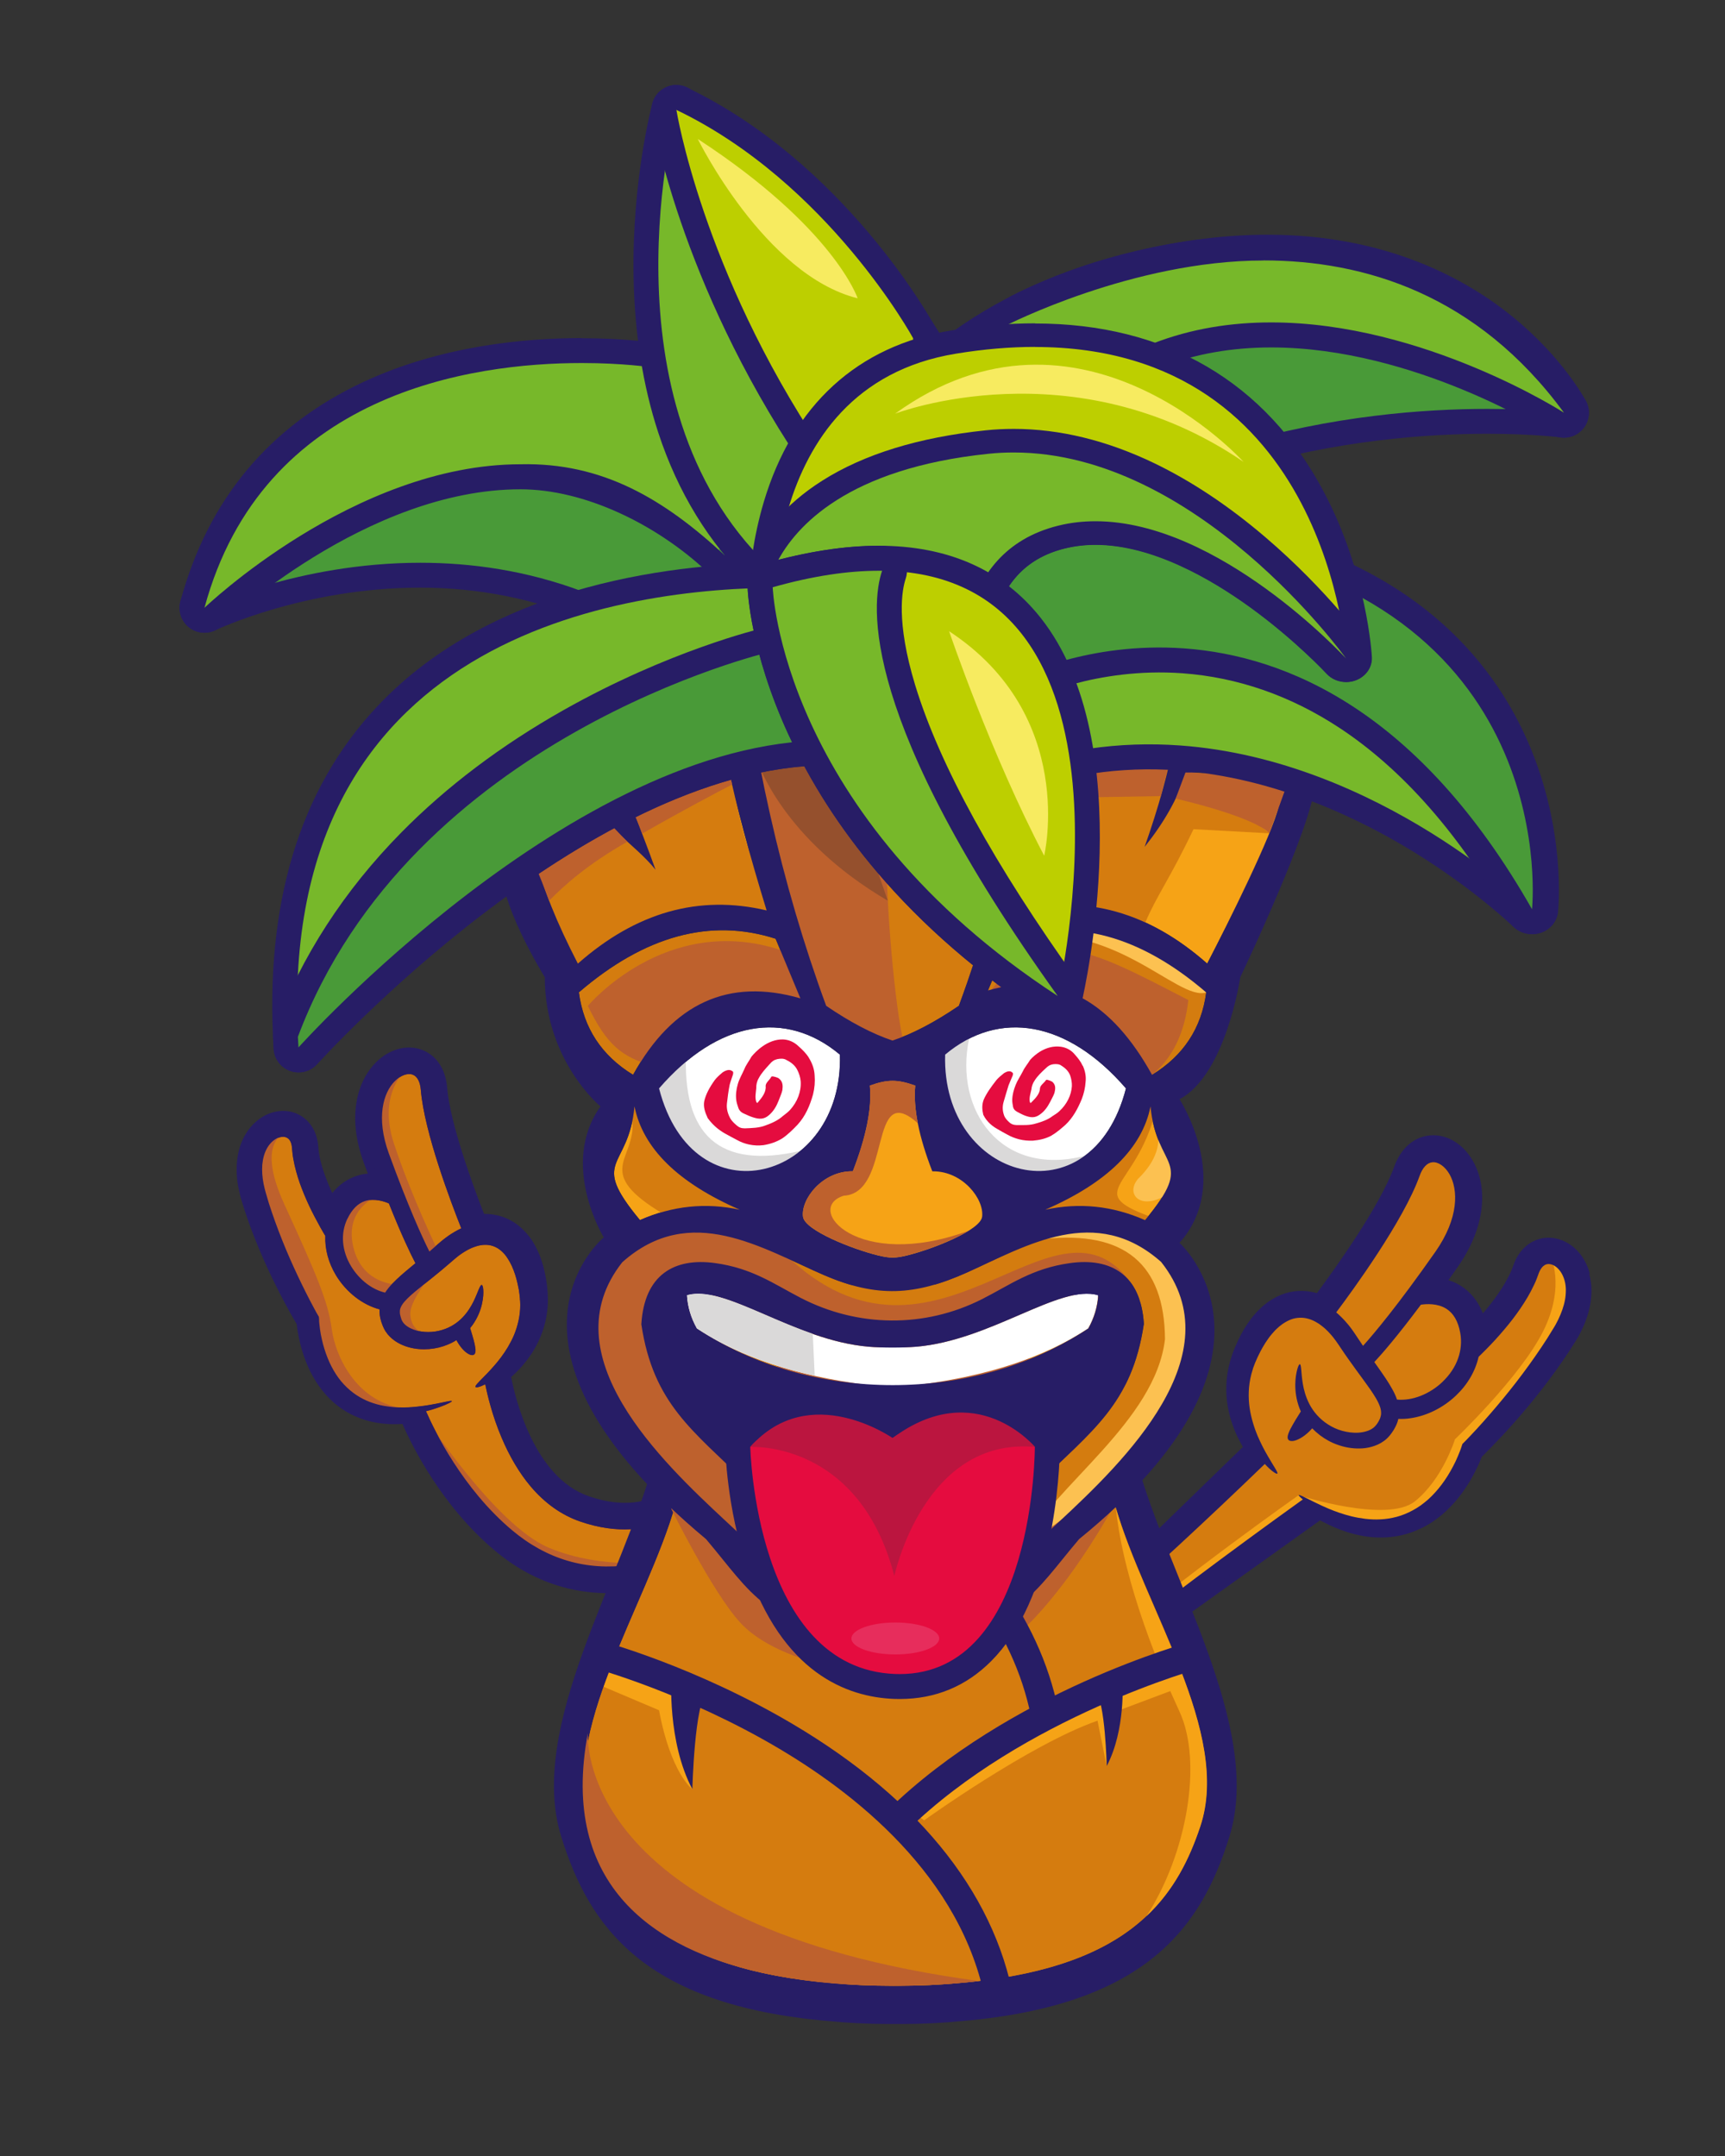 <svg xmlns="http://www.w3.org/2000/svg" id="Laag_1" data-name="Laag 1" viewBox="0 0 226.77 283.46"><rect x="0" y="0" width="226.77" height="283.46" fill="#333333" stroke="none"/><defs><style>      .cls-1 {        fill: #fcc151;      }      .cls-1, .cls-2, .cls-3, .cls-4, .cls-5, .cls-6, .cls-7, .cls-8, .cls-9, .cls-10, .cls-11, .cls-12, .cls-13, .cls-14, .cls-15, .cls-16, .cls-17, .cls-18, .cls-19, .cls-20, .cls-21, .cls-22, .cls-23 {        stroke-width: 0px;      }      .cls-1, .cls-2, .cls-4, .cls-6, .cls-7, .cls-9, .cls-10, .cls-11, .cls-12, .cls-13, .cls-14, .cls-18, .cls-19, .cls-21 {        fill-rule: evenodd;      }      .cls-2, .cls-5 {        fill: #d57c0f;      }      .cls-3, .cls-6 {        fill: #bb153f;      }      .cls-4 {        fill: #d47c0f;      }      .cls-7, .cls-16 {        fill: #271d66;      }      .cls-8 {        fill: #e72d5c;      }      .cls-9, .cls-17 {        fill: #e50c3f;      }      .cls-10 {        fill: #499a38;      }      .cls-11, .cls-15 {        fill: #be612d;      }      .cls-12 {        fill: #95502d;      }      .cls-13, .cls-22 {        fill: #f6a316;      }      .cls-14 {        fill: #bdcf00;      }      .cls-18 {        fill: #dad9d9;      }      .cls-19 {        fill: #77b82a;      }      .cls-20 {        fill: #f7eb60;      }      .cls-21 {        fill: #fff;      }      .cls-23 {        fill: #671e3b;      }    </style></defs><g><path class="cls-23" d="M52.6,186.07c.36-.02.71-.05,1.05-.09.92,2.24,4.75,10.77,12.18,17.01,2.79,2.35,5.87,3.93,9.15,4.72,1.99.48,4.05.66,6.15.55.67-.03,1.35-.1,2.03-.2,1.94-.27,3.62-.75,4.95-1.23.36-1.95.69-3.91.94-5.88.04-1.51.03-3.02-.05-4.53-.51.42-1.19.88-2.03,1.28-2.86,1.36-6.2,1.39-9.91.11-8.74-3.02-10.95-16.3-11.09-17.23.38-.3.77-.65,1.17-1.05.41-.4.82-.87,1.22-1.39.4-.53.8-1.11,1.15-1.77.35-.66.66-1.39.9-2.18.24-.79.41-1.65.46-2.55.01-.23.01-.45.02-.68v-.17s0-.17,0-.17c0-.12-.01-.23-.02-.35,0-.12,0-.24-.02-.35-.01-.11-.02-.22-.03-.34-.01-.11-.02-.23-.03-.34-.02-.11-.03-.23-.05-.34-.12-.92-.32-1.87-.64-2.83-.16-.48-.36-.97-.6-1.45-.13-.24-.25-.48-.41-.72l-.11-.18c-.04-.06-.08-.12-.12-.18-.08-.12-.17-.23-.26-.35-.36-.45-.78-.89-1.28-1.27-.5-.38-1.08-.69-1.71-.89-.63-.21-1.29-.3-1.94-.29-.27,0-.53.02-.79.06-1.23-3.08-4.81-12.43-5.24-17.72-.16-1.99-1.1-3.45-2.58-3.99-1.53-.56-3.37-.04-4.79,1.38-.82.82-1.88,2.31-2.26,4.74-.34,2.19-.03,4.61.91,7.2.4,1.1.78,2.12,1.15,3.08-.82-.13-1.76-.13-2.72.17-1.61.5-2.88,1.69-3.77,3.55-.05-.1-.11-.2-.16-.31-.47-.9-.9-1.82-1.29-2.74-.38-.92-.72-1.85-.97-2.78-.13-.46-.23-.93-.32-1.38-.02-.11-.04-.23-.06-.34l-.04-.34c-.02-.11-.02-.23-.03-.34l-.04-.41c-.04-.32-.1-.64-.21-.97-.11-.32-.26-.65-.47-.96-.21-.31-.47-.59-.78-.82-.31-.23-.67-.4-1.03-.5-.36-.1-.74-.14-1.09-.12-.36.01-.7.08-1.02.19-.64.21-1.2.55-1.67.96-.47.41-.84.89-1.14,1.4-.3.51-.51,1.05-.67,1.59-.15.54-.24,1.09-.28,1.62-.04.54-.03,1.07,0,1.59.04.52.12,1.03.22,1.52.05.25.11.49.17.73.03.12.07.24.1.36.03.12.07.23.1.34.14.45.28.89.42,1.34.15.44.3.87.45,1.31.62,1.73,1.28,3.38,1.98,4.97.7,1.59,1.44,3.11,2.19,4.57.38.73.76,1.44,1.14,2.14.19.35.38.69.58,1.03.1.17.2.34.3.51.05.08.1.17.15.25l.04.06v.04s0,.04,0,.04v.1c.02.13.04.26.05.39.03.25.07.51.11.75.08.5.19.98.31,1.46.24.95.55,1.86.93,2.72.38.86.83,1.66,1.34,2.39.26.36.54.71.82,1.03.29.32.6.62.91.91.64.55,1.31,1.02,2.01,1.38.7.36,1.4.62,2.1.81.69.18,1.37.29,2.01.34.64.05,1.26.06,1.83.03Z"></path><path class="cls-16" d="M52.66,187.23c.08,0,.16,0,.25-.01,1.4,3.19,5.26,10.86,12.17,16.67,2.93,2.46,6.17,4.13,9.63,4.96,2.09.5,4.27.7,6.48.58.71-.04,1.42-.11,2.14-.2.97-.14,1.88-.32,2.72-.53.23-.93.52-1.83.88-2.68-1.11.36-2.44.69-3.92.9-.64.09-1.29.15-1.93.19-1.99.1-3.95-.07-5.82-.52-3.11-.75-6.02-2.25-8.67-4.48-7.17-6.03-10.88-14.2-11.85-16.56-.2-.48-.69-.78-1.21-.72-.32.04-.64.06-.97.08h0c-.54.03-1.1.02-1.67-.03-.63-.05-1.24-.16-1.81-.31-.65-.17-1.28-.41-1.87-.72-.6-.31-1.2-.72-1.77-1.21-.31-.28-.58-.55-.81-.8-.27-.31-.52-.62-.75-.94-.48-.68-.89-1.42-1.23-2.19-.35-.79-.64-1.64-.87-2.53-.12-.46-.21-.92-.29-1.36-.04-.24-.07-.47-.1-.7-.01-.12-.03-.23-.04-.36v-.14s-.02-.01-.02-.02v-.04c-.03-.18-.09-.35-.19-.5l-.02-.03s-.04-.07-.06-.11l-.07-.12s0,0,0-.01c-.09-.16-.19-.32-.28-.48,0,0,0,0,0-.01-.15-.25-.29-.51-.44-.78l-.13-.23c-.41-.74-.78-1.43-1.12-2.11-.81-1.58-1.52-3.05-2.16-4.5-.72-1.64-1.38-3.29-1.95-4.89-.15-.43-.29-.86-.44-1.29l-.13-.43c-.09-.3-.19-.59-.28-.89-.01-.04-.03-.08-.04-.13-.02-.06-.04-.12-.06-.19l-.1-.35c-.06-.23-.11-.45-.16-.67-.1-.48-.17-.93-.2-1.38-.04-.48-.04-.95,0-1.4.04-.48.12-.96.24-1.39.14-.48.32-.93.55-1.32.26-.44.56-.82.91-1.12.39-.34.81-.59,1.25-.73.25-.08.48-.12.72-.13.25-.01.5.02.73.08.23.06.46.18.66.33.19.14.36.32.5.53.13.2.24.42.33.67.07.22.12.46.16.72l.04.4s0,0,0,.01c0,.03,0,.07,0,.1,0,.08.01.17.03.28l.04.34s0,.02,0,.03c.01.07.02.15.04.22l.02.13s0,.01,0,.02c.1.54.21,1.02.34,1.48.25.92.59,1.87,1.02,2.91.39.92.83,1.88,1.33,2.83.03.06.06.12.1.18l.07.13c.21.39.61.63,1.05.62.44,0,.84-.27,1.03-.66.74-1.56,1.77-2.55,3.06-2.94.67-.21,1.41-.25,2.2-.13.41.06.82-.1,1.08-.42.26-.32.33-.76.18-1.15-.38-.99-.76-2.02-1.14-3.06-.87-2.4-1.16-4.63-.86-6.63.32-2.11,1.23-3.39,1.93-4.09,1.1-1.09,2.46-1.52,3.56-1.11,1.04.38,1.7,1.47,1.82,2.99.44,5.35,3.87,14.41,5.32,18.06.2.5.71.8,1.24.72.22-.03.44-.05.65-.05.53,0,1.07.07,1.56.23.49.16.97.41,1.37.71.38.29.73.63,1.06,1.05l.24.33s0,.01.01.02c.01.02.03.04.05.08,0,0,0,.01,0,.02l.11.18s0,.01.01.02c.09.13.17.29.26.45.03.05.06.1.08.16.23.46.4.88.53,1.28,0,0,0,0,0,.01.27.8.47,1.66.59,2.61l.04.32.06.65s0,.01,0,.02c0,.03,0,.09,0,.15,0,.04,0,.08,0,.12l.02.48v.13c0,.07,0,.14,0,.21,0,.15,0,.29-.01.43-.04.75-.18,1.52-.42,2.29-.2.67-.48,1.34-.82,1.97-.28.53-.63,1.06-1.05,1.61-.35.45-.72.88-1.12,1.28-.36.36-.72.68-1.07.97-.33.26-.49.68-.42,1.09.06.41.67,4.14,2.41,8.12,1,2.3,2.2,4.27,3.55,5.85,1.72,2.01,3.71,3.42,5.9,4.18,4.01,1.39,7.64,1.34,10.79-.16.09-.04.17-.09.25-.13-.45-.64-.85-1.31-1.23-1.99,0,0-.01,0-.02.01-2.58,1.22-5.62,1.24-9.03.06-7.22-2.49-9.68-12.94-10.21-15.67.24-.22.49-.44.73-.68.47-.47.92-.98,1.33-1.52.5-.65.91-1.28,1.25-1.93.41-.77.74-1.58.99-2.4.28-.94.45-1.89.51-2.82.01-.18.01-.35.02-.52,0-.07,0-.13,0-.2,0,0,0,0,0-.01v-.17s0-.05,0-.07l-.02-.52s0,0,0,0c0-.03,0-.06,0-.09,0-.09,0-.2-.02-.31l-.06-.67s0-.03,0-.05l-.05-.34c-.15-1.1-.37-2.1-.69-3.04-.17-.51-.38-1.03-.66-1.6,0-.02-.02-.03-.02-.05-.03-.05-.06-.11-.09-.16-.1-.19-.22-.41-.36-.63l-.1-.16c-.06-.1-.11-.18-.17-.25l-.25-.34s-.02-.02-.03-.03c-.46-.57-.96-1.07-1.49-1.47-.6-.46-1.31-.83-2.05-1.07-.73-.24-1.53-.36-2.32-.35,0,0,0,0-.01,0-1.36-3.47-4.46-11.83-4.85-16.59-.2-2.46-1.42-4.28-3.34-4.99-1.96-.72-4.27-.09-6.01,1.65-.95.95-2.17,2.65-2.59,5.39-.37,2.39-.04,5,.97,7.78.18.49.36.98.54,1.46-.47.04-.92.13-1.36.27-1.3.4-2.41,1.17-3.31,2.29-.17-.37-.34-.75-.49-1.11-.39-.95-.7-1.81-.93-2.64-.11-.39-.21-.81-.29-1.27,0-.05-.02-.09-.02-.14,0-.06-.02-.11-.03-.17l-.04-.33s0,0,0-.01c0-.04-.01-.09-.02-.15,0-.05,0-.09-.01-.14l-.04-.41s0-.02,0-.03c-.05-.43-.14-.82-.26-1.19-.15-.45-.35-.87-.61-1.24-.3-.44-.65-.81-1.06-1.11-.42-.31-.91-.55-1.4-.69-.47-.13-.96-.19-1.45-.17-.44.02-.89.1-1.33.24-.75.24-1.45.64-2.08,1.2-.53.46-.99,1.03-1.38,1.69-.33.56-.59,1.18-.78,1.86-.17.59-.27,1.21-.32,1.85-.04.57-.04,1.17,0,1.77.04.54.12,1.1.24,1.67.06.27.12.52.18.78,0,0,0,.02,0,.03l.1.36c.03.09.05.18.08.27.01.03.02.07.03.11.09.3.19.6.28.9l.14.44s0,.02.01.03c.15.44.3.87.45,1.31,0,0,0,0,0,.01.59,1.66,1.27,3.36,2.02,5.05.66,1.5,1.39,3.01,2.22,4.63.36.7.74,1.4,1.16,2.17l.13.24c.15.26.3.54.46.8.1.17.2.34.3.51.02.03.04.07.06.1.01.1.02.2.04.33.03.26.07.53.12.8.09.5.2,1.02.33,1.55.26,1.02.59,1.99.99,2.9.4.91.89,1.78,1.46,2.59,0,0,0,0,0,0,.27.38.57.76.9,1.13.29.33.62.65,1,1,0,0,0,0,.01.01.72.62,1.47,1.14,2.24,1.53.74.38,1.52.68,2.33.9.7.19,1.45.32,2.21.38.68.06,1.35.07,1.99.03Z"></path><path class="cls-5" d="M88,199.82c.11.72.16,1.69-.07,2.67-.22.92-.73,1.75-1.21,2.38-1.09.36-2.4.69-3.87.9-5.74.8-10.96-.73-15.51-4.56-6.52-5.48-10.19-13.06-11.33-15.66.69-.17,1.27-.36,1.74-.53.56-.2.99-.38,1.26-.52.28-.14.41-.23.4-.27-.01-.04-.18-.04-.48.02-.3.06-.74.15-1.32.27-.52.1-1.16.23-1.9.33-.08.01-.15.02-.23.03-.25.03-.5.06-.77.09-.65.07-1.35.11-2.12.09-.54,0-1.1-.05-1.69-.14s-1.19-.21-1.79-.41c-1.21-.39-2.43-1.06-3.48-2.07-.26-.25-.52-.52-.76-.81-.24-.29-.47-.6-.68-.93-.43-.66-.8-1.38-1.11-2.16-.31-.78-.57-1.61-.76-2.48-.1-.43-.18-.88-.24-1.33-.03-.23-.06-.45-.08-.68-.01-.11-.02-.23-.03-.34v-.23s-.03-.33-.03-.33c-.08-.14-.17-.29-.25-.43-.05-.08-.09-.16-.14-.25-.09-.17-.18-.33-.27-.5-.18-.33-.36-.67-.54-1.02-.36-.69-.71-1.39-1.06-2.11-.7-1.44-1.39-2.94-2.05-4.51-.65-1.56-1.28-3.19-1.85-4.86-.14-.42-.28-.84-.42-1.27-.13-.43-.26-.86-.38-1.29-.03-.11-.07-.22-.09-.32l-.08-.31c-.05-.21-.1-.41-.14-.62-.08-.42-.14-.84-.17-1.26-.03-.42-.03-.84,0-1.25.04-.41.11-.81.22-1.19.22-.76.62-1.45,1.16-1.91.27-.23.57-.41.86-.5.3-.09.58-.1.81-.03.22.07.4.19.55.41.15.22.25.53.29.9l.03.34c.01.14.02.28.04.42l.05.41c.02.14.04.27.07.41.1.54.21,1.07.36,1.6.28,1.05.65,2.06,1.06,3.05.41.99.87,1.97,1.37,2.92.25.48.51.95.77,1.43.14.24.27.47.41.71l.21.35.02.03c-.07,1.75.41,3.54,1.41,5.2,1.36,2.23,3.49,3.87,5.72,4.46-.01.28,0,.56.04.83.03.15.05.31.09.45l.06.21.03.11.03.1c.05.13.09.27.14.39l.08.19.04.09s.03.07.05.11c.14.3.32.56.51.8.39.47.85.83,1.32,1.1.47.27.94.46,1.41.59.94.27,1.87.32,2.73.25.87-.07,1.68-.28,2.41-.58.42-.17.81-.37,1.16-.6.05.09.1.18.15.26.26.44.55.81.83,1.09.14.14.29.26.42.35.14.09.26.16.38.21.24.09.43.08.55-.02.13-.1.18-.28.18-.51,0-.12,0-.25-.03-.39-.02-.14-.05-.3-.08-.47-.07-.33-.18-.71-.3-1.13-.06-.21-.13-.43-.2-.65-.03-.11-.07-.22-.1-.33.1-.13.2-.26.3-.38.71-1,1.07-1.98,1.25-2.77.18-.8.21-1.43.18-1.86-.01-.21-.04-.37-.08-.49-.04-.11-.08-.17-.13-.17-.05,0-.11.04-.17.14s-.13.24-.21.43c-.16.37-.36.92-.68,1.58-.32.65-.77,1.41-1.44,2.11-.67.7-1.58,1.33-2.71,1.66-.56.17-1.17.27-1.81.27-.63,0-1.29-.09-1.89-.31-.3-.11-.59-.24-.83-.41-.25-.16-.46-.36-.6-.56-.07-.1-.13-.2-.17-.3,0-.01-.01-.02-.02-.04l-.02-.06-.04-.12c-.03-.08-.05-.16-.07-.24l-.02-.06v-.06s-.04-.11-.04-.11c-.02-.07-.02-.14-.03-.21,0-.13-.01-.26,0-.37.01-.12.05-.23.09-.34.03-.06.05-.12.08-.18.02-.03.03-.06.05-.09l.06-.1c.16-.26.41-.55.7-.84.59-.58,1.33-1.18,2.09-1.79.77-.61,1.56-1.25,2.36-1.91.4-.33.8-.67,1.2-1.02.1-.09.2-.17.3-.26l.27-.23c.18-.16.36-.29.54-.44.09-.07.19-.13.28-.2.09-.06.19-.13.28-.19.19-.11.38-.24.57-.34.19-.11.38-.19.57-.28.1-.04.19-.07.29-.11.09-.04.19-.07.29-.1.76-.24,1.48-.26,2.11-.07.32.1.62.24.9.44.28.2.54.45.78.73.06.07.12.15.17.22.03.04.06.07.08.12l.08.12c.11.15.2.33.3.49.19.35.36.7.5,1.08.29.75.49,1.53.64,2.32.02.1.04.2.06.29.01.1.03.2.04.29.01.1.03.2.04.29.02.1.02.19.03.28,0,.09.02.18.03.28v.14s.02.14.02.14c0,.18.02.36.02.54,0,1.43-.33,2.76-.8,3.92-.24.58-.53,1.12-.82,1.62-.3.5-.61.96-.92,1.37-.31.42-.62.79-.92,1.13-.3.34-.58.65-.84.92-.11.12-.22.23-.32.33-.05.05-.1.11-.16.16-.75.77-1.19,1.19-1.1,1.34.07.12.53.03,1.28-.35.29,1.45.92,4.12,2.14,7,1.06,2.51,2.34,4.66,3.8,6.4,1.88,2.23,4.06,3.78,6.5,4.63,2.54.88,4.76,1.13,6.65,1.03,2.1-.11,3.79-.65,5.05-1.25Z"></path><path class="cls-5" d="M60.64,161.5c-.19.09-.37.17-.54.27-.27.14-.52.3-.77.45-.13.08-.24.17-.37.25-.12.08-.24.17-.36.26-.23.18-.47.35-.68.54-.11.09-.22.18-.33.28-.1.08-.19.17-.28.25-.28.25-.57.5-.86.75-.95-1.9-2.76-5.84-5.34-12.92-1.71-4.71-.71-7.99.8-9.49.76-.76,1.68-1.09,2.34-.85.6.22.98.93,1.07,2,.45,5.57,3.99,14.86,5.32,18.21Z"></path><path class="cls-5" d="M54.62,166.09c-.25.21-.5.42-.76.63-.77.64-1.53,1.28-2.28,2.06-.33.35-.65.72-.94,1.18-1.7-.39-3.38-1.67-4.46-3.46-1.23-2.03-1.42-4.31-.5-6.24.6-1.26,1.39-2.05,2.35-2.35,1.23-.38,2.51.06,3.1.32,1.65,4.14,2.82,6.58,3.49,7.86Z"></path><path class="cls-15" d="M38.16,148.7s-4.96.54-.77,9.66c4.18,9.12,5.75,12.78,6.22,16.36.47,3.58,3.4,10.29,10.59,10.55,0,0-4.91.71-8.95-2.22-4.04-2.94-4.13-10.04-4.13-10.04,0,0-6.89-11.45-7.28-17.02-.39-5.57,1.13-8.19,4.32-7.3Z"></path><path class="cls-15" d="M49.84,157.18s-4.62,1.51-3.4,6.75c1.23,5.24,6.16,4.95,6.2,5.02.04.07,7.24-4.97,7.24-4.97,0,0-6.08,6.18-5.94,8.83.14,2.64,2.58,2.62,2.58,2.62,0,0-2.46,1.05-4.07-.71-1.61-1.75-1.52-4.02-1.52-4.02,0,0-5.1-.76-6.52-5.11-1.43-4.35.82-8.77,5.43-8.41Z"></path><path class="cls-15" d="M53.71,140.33s-4.22,3.08-1.92,10.03c2.3,6.95,5.79,14.12,5.79,14.12l-1.38.75s-4.95-8.9-6.37-14.45c-1.42-5.55.71-10.22,3.88-10.45Z"></path><path class="cls-15" d="M55.65,185.97s9.38,14.51,16.48,17.51c7.1,3,15.16,1.83,15.16,1.83,0,0-6.57,4.61-18.38-1.59-11.81-6.2-13.26-17.75-13.26-17.75Z"></path><path class="cls-16" d="M52.6,186.07c.36-.02.71-.05,1.05-.09.92,2.24,4.75,10.77,12.18,17.01,2.79,2.35,5.87,3.93,9.15,4.72,1.99.48,4.05.66,6.15.55.67-.03,1.35-.1,2.03-.2.35-.05.69-.11,1.02-.17.63-.93,1.35-1.87,2.21-2.85.04-.04.08-.09.12-.13-1.05.33-2.29.65-3.68.84-5.74.8-10.96-.73-15.51-4.56-6.52-5.48-10.19-13.06-11.33-15.66.69-.17,1.27-.36,1.74-.53.56-.2.99-.38,1.26-.52.28-.14.41-.23.4-.27-.01-.04-.18-.04-.48.02-.3.06-.74.15-1.32.27-.52.1-1.16.23-1.9.33-.08.01-.15.02-.23.03-.25.03-.5.06-.77.09-.65.07-1.35.11-2.12.09-.54,0-1.1-.05-1.69-.14-.58-.08-1.19-.21-1.79-.41-1.21-.39-2.43-1.06-3.48-2.07-.26-.25-.52-.52-.76-.81-.24-.29-.47-.6-.68-.93-.43-.66-.8-1.38-1.11-2.16-.31-.78-.57-1.61-.76-2.48-.1-.43-.18-.88-.24-1.33-.03-.23-.06-.45-.08-.68-.01-.11-.02-.23-.03-.34v-.23s-.03-.33-.03-.33c-.08-.14-.17-.29-.25-.43-.05-.08-.09-.16-.14-.25-.09-.17-.18-.33-.27-.5-.18-.33-.36-.67-.54-1.02-.36-.69-.71-1.39-1.06-2.11-.7-1.44-1.39-2.94-2.05-4.51-.65-1.56-1.28-3.19-1.85-4.86-.14-.42-.28-.84-.42-1.27-.13-.43-.26-.86-.38-1.29-.03-.11-.07-.22-.09-.32l-.08-.31c-.05-.21-.1-.41-.14-.62-.08-.42-.14-.84-.17-1.26-.03-.42-.03-.84,0-1.25.04-.41.11-.81.22-1.19.22-.76.62-1.45,1.16-1.91.27-.23.57-.41.86-.5.3-.09.58-.1.81-.03.22.07.4.19.55.41.15.22.25.53.29.9l.03.34c.01.14.02.28.04.42l.05.41c.02.14.04.27.07.41.1.54.21,1.07.36,1.6.28,1.05.65,2.06,1.06,3.05.41.99.87,1.97,1.37,2.92.25.48.51.95.77,1.43.14.24.27.47.41.71l.21.35s.01.02.02.03c-.07,1.75.41,3.54,1.41,5.2,1.36,2.23,3.49,3.87,5.72,4.46-.01.28,0,.56.04.83.03.15.05.31.09.45l.06.21.03.11.03.1c.05.13.09.27.14.39l.08.19.04.09s.03.07.05.11c.14.3.32.56.51.8.39.47.85.83,1.32,1.1.47.27.94.46,1.41.59.94.27,1.87.32,2.73.25.87-.07,1.68-.28,2.41-.58.42-.17.81-.37,1.16-.6.05.09.1.18.15.27.26.44.55.81.83,1.09.14.14.28.26.42.35.14.09.26.16.38.21.24.09.43.08.55-.02.13-.1.18-.28.18-.51,0-.12,0-.25-.03-.39-.02-.14-.05-.3-.08-.46-.07-.33-.18-.71-.3-1.13-.06-.21-.13-.43-.19-.65-.03-.11-.07-.22-.1-.33.1-.13.2-.25.3-.38.71-1,1.07-1.98,1.25-2.77.18-.8.21-1.43.18-1.86-.01-.21-.04-.37-.08-.49-.04-.11-.08-.17-.13-.17-.05,0-.11.04-.17.14-.06.1-.13.24-.21.43-.16.37-.36.92-.68,1.58-.32.65-.77,1.41-1.44,2.11-.67.7-1.58,1.33-2.71,1.66-.56.17-1.17.27-1.81.27-.63,0-1.29-.09-1.89-.31-.3-.11-.59-.24-.83-.41-.25-.16-.46-.36-.6-.56-.07-.1-.13-.2-.17-.3,0-.01-.01-.02-.02-.04l-.02-.06-.04-.12c-.03-.08-.05-.16-.07-.24l-.02-.06v-.06s-.04-.11-.04-.11c-.02-.07-.02-.14-.03-.21,0-.13-.01-.26,0-.37.01-.12.05-.23.09-.34.03-.06.05-.12.08-.18.02-.03.03-.06.05-.09l.06-.1c.16-.26.41-.55.7-.84.59-.58,1.33-1.18,2.09-1.79.77-.61,1.56-1.25,2.36-1.91.4-.33.8-.67,1.2-1.02.1-.09.2-.17.3-.26l.27-.23c.18-.16.36-.29.54-.44.09-.07.19-.13.28-.2.09-.06.19-.13.28-.19.19-.11.38-.24.57-.34.19-.11.38-.19.57-.28.1-.04.19-.07.29-.11.09-.04.19-.07.29-.1.76-.24,1.48-.26,2.11-.07.32.1.62.24.9.44.28.2.54.45.78.73.06.07.12.15.17.22.03.04.06.07.08.12l.08.12c.11.15.2.33.3.49.19.35.36.7.5,1.08.29.75.49,1.53.64,2.32.02.1.04.2.06.29.01.1.03.2.04.29.01.1.03.2.04.29.02.1.02.19.03.28,0,.09.02.18.03.28v.14s.02.14.02.14c0,.18.02.36.02.54,0,1.43-.33,2.76-.8,3.92-.24.58-.53,1.12-.82,1.62-.3.5-.61.96-.92,1.37-.31.42-.62.79-.92,1.13-.3.34-.58.65-.84.92-.11.12-.22.23-.32.33-.05.05-.1.11-.16.16-.75.77-1.19,1.19-1.1,1.34.07.12.53.03,1.28-.35.29,1.45.92,4.12,2.14,7,1.06,2.51,2.34,4.66,3.8,6.4,1.88,2.23,4.06,3.78,6.5,4.63,2.54.88,4.76,1.13,6.65,1.03,2.1-.11,3.79-.65,5.05-1.25.11.72.16,1.69-.07,2.67-.16.65-.46,1.26-.79,1.79.44-.46.89-.9,1.36-1.33-.17-1.14-.35-2.27-.5-3.36-.1-.74-.22-1.48-.33-2.22-.22.12-.44.24-.68.36-2.86,1.36-6.2,1.39-9.91.11-8.74-3.02-10.95-16.3-11.09-17.23.38-.3.77-.65,1.17-1.05.41-.4.82-.87,1.22-1.39.4-.53.8-1.11,1.15-1.77.35-.66.66-1.39.9-2.18.24-.79.41-1.65.46-2.55.01-.23.01-.45.02-.68v-.17s0-.17,0-.17c0-.12-.01-.23-.02-.35,0-.12,0-.24-.02-.35-.01-.11-.02-.22-.03-.34-.01-.11-.02-.23-.03-.34-.02-.11-.03-.23-.05-.34-.12-.92-.32-1.87-.64-2.83-.16-.48-.36-.97-.6-1.45-.13-.24-.25-.48-.41-.72l-.11-.18c-.04-.06-.08-.12-.12-.18-.08-.12-.17-.23-.26-.35-.36-.45-.78-.89-1.28-1.27-.5-.38-1.08-.69-1.71-.89-.63-.21-1.29-.3-1.94-.29-.27,0-.53.02-.79.06-1.23-3.08-4.81-12.43-5.24-17.72-.16-1.99-1.1-3.45-2.58-3.99-1.53-.56-3.37-.04-4.79,1.38-.82.82-1.88,2.31-2.26,4.74-.34,2.19-.03,4.61.91,7.2.4,1.1.78,2.12,1.15,3.08-.82-.13-1.76-.13-2.72.17-1.61.5-2.88,1.69-3.77,3.55-.05-.1-.11-.2-.16-.31-.47-.9-.9-1.82-1.29-2.74-.38-.92-.72-1.85-.97-2.78-.13-.46-.23-.93-.32-1.38-.02-.11-.04-.23-.06-.34l-.04-.34c-.02-.11-.02-.23-.03-.34l-.04-.41c-.04-.32-.1-.64-.21-.97-.11-.32-.26-.65-.47-.96-.21-.31-.47-.59-.78-.82-.31-.23-.67-.4-1.03-.5-.36-.1-.74-.14-1.09-.12-.36.01-.7.08-1.02.19-.64.21-1.2.55-1.67.96-.47.41-.84.89-1.14,1.4-.3.51-.51,1.05-.67,1.59-.15.54-.24,1.09-.28,1.62-.04.54-.03,1.07,0,1.59s.12,1.03.22,1.52c.05.25.11.49.17.73.03.12.07.24.1.36.03.12.07.23.1.34.14.45.28.89.42,1.34.15.44.3.87.45,1.31.62,1.73,1.28,3.38,1.98,4.97.7,1.59,1.44,3.11,2.19,4.57.38.73.76,1.44,1.14,2.14.19.35.38.69.58,1.03.1.17.2.34.3.51.05.08.1.17.15.25l.04.06v.04s0,.04,0,.04v.1c.02.13.04.26.05.39.03.25.07.51.11.75.08.5.19.98.31,1.46.24.95.55,1.86.93,2.72.38.86.83,1.66,1.34,2.39.26.36.54.71.82,1.03.29.32.6.62.91.91.64.55,1.31,1.02,2.01,1.38.7.36,1.4.62,2.1.81.69.18,1.37.29,2.01.34.64.05,1.26.06,1.83.03ZM51.91,142.14c.76-.76,1.68-1.09,2.34-.85.6.22.98.93,1.07,2,.45,5.57,3.99,14.86,5.32,18.21-.19.09-.37.17-.54.27-.27.14-.52.3-.77.45-.13.08-.24.17-.37.25-.12.08-.24.17-.36.26-.23.18-.47.35-.68.54-.11.09-.22.18-.33.28-.1.08-.19.17-.28.25-.28.25-.57.5-.86.75-.95-1.9-2.76-5.84-5.34-12.92-1.71-4.71-.71-7.99.8-9.49ZM45.67,160.25c.6-1.26,1.39-2.05,2.35-2.35,1.23-.38,2.51.06,3.1.32,1.65,4.14,2.82,6.58,3.49,7.86-.25.21-.5.42-.76.63-.77.64-1.53,1.28-2.28,2.06-.33.35-.65.72-.94,1.18-1.7-.39-3.38-1.67-4.47-3.46-1.23-2.03-1.42-4.31-.5-6.24Z"></path></g><path class="cls-16" d="M208.99,167.42h0c-.21-.78-.53-1.48-.93-2.09-.48-.73-1.08-1.33-1.78-1.78-.41-.26-.83-.46-1.27-.6-.49-.15-1-.23-1.5-.22-.53,0-1.07.11-1.58.31-.49.19-.94.46-1.35.82-.36.31-.67.67-.94,1.08-.23.34-.42.72-.59,1.14,0,0,0,.02-.01.03l-.15.42s-.04.1-.06.15c-.02.06-.04.12-.06.16l-.14.34c-.03.06-.06.13-.09.19-.02.04-.04.08-.06.12-.23.47-.45.89-.68,1.28-.48.81-1.05,1.64-1.74,2.54-.35.46-.73.92-1.12,1.37-.61-1.57-1.58-2.79-2.9-3.62-.5-.32-1.05-.57-1.63-.75.39-.55.79-1.11,1.18-1.67,1.82-2.6,2.89-5.22,3.18-7.8.33-2.94-.45-5.02-1.17-6.25-1.29-2.24-3.45-3.51-5.62-3.31-2.12.19-3.84,1.7-4.71,4.14-1.84,5.12-7.77,13.39-10.15,16.6-.02,0-.04-.01-.07-.02-.78-.22-1.57-.31-2.35-.27-.79.04-1.57.22-2.28.5-.63.26-1.26.61-1.86,1.05-.01,0-.02.02-.03.03-.07.06-.14.12-.22.17l-.13.1c-.09.07-.17.14-.23.2l-.15.14c-.2.18-.37.36-.53.52-.05.05-.09.1-.14.15,0,0-.01.01-.02.02-.08.09-.15.17-.22.26-.03.03-.05.06-.08.09,0,0,0,0-.01.01-.02.03-.04.05-.07.08-.07.09-.15.18-.23.29l-.08.11c-.14.19-.29.39-.43.6-.59.87-1.09,1.82-1.55,2.9l-.15.34s0,.02-.01.03l-.05.12c-.03.08-.06.15-.09.23-.04.11-.08.22-.12.33-.04.1-.07.2-.1.29-.01.04-.02.07-.03.11,0,0,0,0,0,.01-.04.12-.08.24-.11.35l-.06.18s-.01.04-.02.06l-.04.18s0,0,0,0c-.02.08-.04.15-.06.23-.04.16-.08.34-.12.51-.2.95-.29,1.96-.27,2.99.02.9.13,1.81.33,2.7.16.75.4,1.51.72,2.32.12.32.26.62.39.9l.05.1s0,.02.01.03l.02.03c.07.14.14.27.2.4.06.12.12.22.17.32.02.04.05.09.07.13,0,0,0,0,0,.01.07.13.15.26.22.39-8.53,8.27-14.67,14.26-19.18,18.72.23.77.4,1.55.51,2.34.06-.06.13-.13.19-.19l.09-.09c4.66-4.61,11.14-10.93,20.38-19.89.35-.34.41-.88.14-1.28-.19-.29-.39-.62-.59-.97-.03-.05-.05-.1-.08-.14-.05-.08-.09-.16-.13-.24-.07-.13-.13-.27-.2-.4l-.05-.11c-.12-.26-.24-.52-.34-.79,0,0,0,0,0,0-.28-.71-.49-1.37-.63-2.01-.17-.77-.27-1.55-.28-2.32-.02-.88.06-1.73.23-2.53.03-.14.06-.28.1-.43.02-.08.04-.16.06-.24l.04-.14.05-.15c.04-.12.07-.23.11-.35.01-.04.03-.09.04-.13.02-.06.04-.12.06-.17.04-.12.09-.23.13-.34.03-.07.06-.15.08-.22l.18-.43c.41-.96.86-1.81,1.37-2.57,0,0,0-.01.01-.02.1-.15.22-.31.35-.48l.09-.12s0-.01.01-.02c.03-.05.09-.11.14-.17.03-.03.05-.06.08-.09.03-.03.06-.07.08-.1.05-.06.11-.13.16-.18.05-.05.1-.1.15-.15.14-.14.27-.28.4-.4,0,0,.01,0,.02-.01l.16-.15s0,0,0,0c.03-.03.06-.06.1-.08,0,0,0,0,.01-.01l.13-.11c.07-.05.14-.11.2-.16.46-.34.93-.6,1.41-.8.5-.2,1.06-.33,1.62-.36.55-.03,1.14.04,1.7.2.19.05.39.12.59.2.43.18.92.04,1.19-.33,2.03-2.7,8.82-11.97,10.88-17.72.6-1.67,1.69-2.69,2.99-2.81,1.38-.12,2.79.76,3.69,2.31.56.97,1.17,2.62.91,5.01-.25,2.23-1.2,4.54-2.82,6.86-.71,1-1.4,1.98-2.07,2.91-.21.29-.25.67-.11,1,.15.33.45.55.81.59.9.1,1.71.37,2.39.79,1.31.82,2.15,2.22,2.51,4.14.07.37.34.68.71.79.37.11.76,0,1.02-.28l.09-.1c.06-.06.11-.12.17-.18.78-.85,1.52-1.72,2.19-2.59.74-.97,1.36-1.87,1.88-2.75.26-.44.52-.92.77-1.45,0,0,0,0,0-.01.02-.04.04-.08.05-.12.04-.08.08-.16.11-.24,0,0,0-.01,0-.02l.14-.34c.04-.09.07-.18.1-.26.01-.04.03-.08.04-.12,0,0,0-.01,0-.02l.15-.41c.12-.29.25-.54.4-.77.17-.26.36-.48.58-.67.23-.2.49-.36.76-.46.28-.11.59-.17.88-.17.29,0,.59.04.87.13.26.08.53.21.78.37.46.3.86.7,1.19,1.2.29.44.51.94.67,1.51.07.24.12.5.16.8.03.24.05.49.06.81,0,.52-.04,1.06-.14,1.59-.09.5-.23,1.01-.42,1.52-.17.47-.37.94-.61,1.42-.02.04-.05.09-.07.13-.04.07-.07.14-.11.2-.06.12-.13.23-.19.35l-.06.1c-.05.08-.1.16-.15.24-.04.07-.08.13-.12.19-.02.04-.05.07-.07.11l-.81,1.28-.37.55c-.15.23-.31.46-.46.68-1.06,1.53-2.22,3.08-3.45,4.61-1.09,1.36-2.26,2.72-3.56,4.15-.18.2-.37.41-.56.61-.11.12-.22.24-.33.36-.29.31-.6.63-.89.94l-.18.18c-.24.25-.47.49-.71.72,0,0,0,0,0,0-.15.15-.29.29-.44.44l-.05.05c-.05.05-.11.1-.16.16l-.04.03c-.12.11-.22.24-.27.39l-.02.04s0,0,0,.01v.03s-.01,0-.02.01l-.04.1c-.05.13-.1.25-.14.37-.1.24-.21.49-.31.72-.21.45-.44.9-.7,1.37-.5.89-1.06,1.72-1.66,2.46-.58.73-1.24,1.4-1.95,1.99-.34.28-.7.54-1.07.79-.33.22-.69.42-1.11.64-.76.37-1.53.64-2.28.8-.73.16-1.47.24-2.22.24-.66,0-1.34-.07-2.04-.19-.63-.11-1.24-.27-1.8-.45,0,0,0,0,0,0-.96-.31-1.88-.7-2.88-1.23-.26-.14-.52-.29-.77-.44-.34-.2-.78-.19-1.1.05-10.69,7.66-20.51,14.66-26.38,18.84-.51.36-1,.72-1.48,1.06l.04.29c.1.68.16,1.36.18,2.03.77-.55,1.58-1.13,2.43-1.74,5.77-4.11,15.36-10.95,25.86-18.46.09.05.19.1.28.15,1.12.59,2.14,1.02,3.21,1.37.65.21,1.35.39,2.07.52.81.15,1.62.22,2.39.22.89,0,1.79-.09,2.65-.28.9-.19,1.83-.52,2.74-.96,0,0,0,0,.01,0,.49-.25.92-.49,1.32-.75.43-.29.85-.6,1.25-.92.81-.68,1.56-1.45,2.23-2.28.67-.83,1.29-1.75,1.84-2.74.29-.52.54-1.02.77-1.51.12-.26.24-.53.35-.81.05-.11.1-.24.15-.37.03-.03.05-.05.08-.08l.05-.05c.14-.14.3-.3.46-.46.25-.25.49-.5.73-.74l.18-.19s0,0,0,0c.3-.31.6-.63.91-.95,0,0,0,0,0,0,.11-.12.22-.23.33-.35.19-.21.39-.42.58-.63,1.33-1.46,2.52-2.85,3.64-4.24,1.26-1.57,2.46-3.16,3.54-4.73,0,0,0,0,0,0,.16-.23.31-.46.47-.69l.38-.56s.01-.02.02-.02l.82-1.29s.04-.06.06-.09c.05-.08.1-.16.16-.26.05-.08.09-.16.14-.23l.07-.11s.01-.02.02-.03h0c.06-.12.13-.24.19-.36.05-.09.09-.17.14-.26.02-.04.04-.08.06-.12,0,0,0,0,0-.01.28-.55.52-1.11.71-1.66.22-.61.38-1.22.5-1.82.12-.66.18-1.33.18-1.99,0,0,0,0,0-.01,0-.39-.03-.73-.08-1.04-.05-.39-.12-.73-.21-1.06Z"></path><path class="cls-5" d="M200.1,168.18c-1.84,4.74-6.78,9.38-6.78,9.38,0,0,.9-2.53-.97-5.26-1.87-2.72-5.99-2.29-5.99-2.29,0,0,7.18-8.04,6.13-14.13-1.05-6.09-6.01-6.26-7.38-1.42-1.36,4.84-11.1,18.57-11.1,18.57,0,0-3.01-2.98-7.58,1.56-4.57,4.54-3.2,11.05-2.29,12.73.92,1.68,1.16,3.04,1.16,3.04l-20.64,20.63c.17,1.09.21,2.19.13,3.31.07.72.08,1.43.05,2.13.06.34.11.68.15,1.03l.08.56,26.91-20.31s6.28,3.2,10.33,2.61c4.05-.59,8.6-4.12,11.03-9.74,2.43-5.63,12.85-11.74,13.76-19.38.92-7.64-5.18-7.77-7.02-3.03Z"></path><path class="cls-22" d="M203.77,164.98s2.12,4-.9,10.04c-3.02,6.04-11.6,14.21-11.6,14.21,0,0-1.6,5.24-5.28,8.17-3.67,2.93-15.28-.81-15.28-.81,0,0-15.46,10.86-25.86,19.86.06.33.11.67.14,1.01l.05.32,27.56-19.77s7.85,4.24,13.19,1.14,6.83-8.53,6.83-8.53c0,0,10.94-9.94,13.32-16.77,2.38-6.83-2.17-8.87-2.17-8.87Z"></path><path class="cls-16" d="M208.01,167.69c-.17-.62-.43-1.23-.8-1.8-.37-.57-.86-1.09-1.48-1.49-.31-.2-.65-.37-1.02-.49-.37-.12-.77-.18-1.19-.18-.41,0-.83.09-1.23.24-.39.15-.75.38-1.06.64-.31.26-.56.56-.76.88-.21.31-.37.63-.5.96l-.16.43c-.04.11-.08.23-.13.35l-.14.35c-.05.11-.11.23-.16.35-.22.46-.46.92-.73,1.37-.53.9-1.15,1.79-1.81,2.65-.67.86-1.38,1.7-2.13,2.52-.09.09-.17.18-.26.28-.41-2.21-1.41-3.83-2.97-4.81-.92-.58-1.92-.84-2.81-.94.65-.9,1.34-1.87,2.08-2.92,1.73-2.46,2.74-4.93,3-7.33.29-2.66-.4-4.53-1.04-5.63-1.1-1.89-2.88-2.97-4.65-2.81-1.71.16-3.12,1.42-3.85,3.47-2.02,5.63-8.81,14.88-10.74,17.45-.23-.09-.46-.18-.71-.24-.65-.19-1.34-.27-2.02-.23-.68.04-1.35.18-1.95.43-.6.25-1.15.57-1.64.93-.12.09-.24.19-.35.28-.06.05-.12.1-.17.15l-.16.15c-.22.2-.41.41-.61.62-.1.11-.18.22-.28.32-.09.11-.18.21-.26.33-.17.22-.34.44-.48.67-.61.9-1.08,1.83-1.46,2.74-.05.11-.1.23-.14.34-.04.11-.09.23-.13.34-.04.11-.09.23-.13.34-.04.11-.08.24-.12.35-.04.12-.08.24-.11.35l-.06.18-.05.18c-.06.24-.12.47-.17.71-.2.94-.27,1.88-.25,2.76.02.89.14,1.73.31,2.51.17.78.41,1.5.68,2.17.13.33.28.64.41.95.07.15.15.3.22.44.07.14.15.28.23.42.21.37.42.72.63,1.04-7.87,7.63-14.98,14.56-20.18,19.69.15.71.26,1.42.3,2.15.23-.2.47-.41.71-.62,5.48-4.8,12.81-11.54,20.74-19.2.39.42.73.73,1,.94.36.28.59.39.65.32.06-.06-.04-.28-.27-.66-.18-.31-.44-.71-.74-1.23-.08-.13-.16-.27-.24-.41-.11-.18-.21-.37-.33-.58-.11-.2-.21-.4-.33-.62-.23-.44-.45-.93-.68-1.45-.05-.13-.11-.27-.16-.4-.05-.14-.11-.28-.16-.42-.1-.29-.2-.58-.29-.89-.18-.61-.34-1.27-.44-1.96-.2-1.38-.18-2.91.23-4.47.05-.19.12-.39.17-.58l.04-.15.05-.14c.04-.1.07-.19.11-.29.04-.1.07-.19.11-.29.04-.1.09-.2.13-.3s.09-.2.13-.3c.05-.1.09-.2.14-.3.38-.8.82-1.59,1.35-2.32.13-.19.27-.36.41-.53.07-.09.14-.17.22-.25.08-.08.15-.17.22-.25.16-.15.31-.32.48-.45l.12-.11s.08-.07.13-.1c.09-.07.17-.13.26-.2.35-.24.72-.45,1.1-.6.38-.15.78-.22,1.17-.24.79-.03,1.62.21,2.39.71l.15.09s.09.07.14.1c.09.07.19.14.28.21.09.08.18.15.28.23l.07.06.07.06.13.13c.18.16.35.35.52.54.09.09.17.19.25.29.08.1.17.19.24.3.16.21.32.41.46.63.08.11.15.22.22.32.08.12.16.24.24.36.32.48.64.95.97,1.41.65.92,1.31,1.82,1.94,2.68.63.86,1.24,1.7,1.71,2.51.23.4.42.79.53,1.15l.04.13s.02.09.03.13c.02.09.03.16.04.25.01.16.02.31,0,.46-.02.15-.07.3-.12.46-.04.08-.06.16-.11.24l-.06.12-.03.06-.04.06-.07.12-.04.06-.04.06-.09.12-.04.06s-.02.03-.04.04c-.09.11-.19.22-.31.31-.24.19-.55.35-.88.45-.33.11-.7.17-1.06.2-.73.05-1.48-.05-2.17-.24-.69-.19-1.33-.49-1.88-.85-1.12-.72-1.92-1.68-2.42-2.64-.5-.96-.75-1.91-.88-2.7-.13-.79-.17-1.43-.21-1.87-.02-.22-.04-.39-.07-.51-.03-.12-.06-.18-.11-.19-.04,0-.09.04-.15.15-.06.11-.12.27-.18.49-.12.44-.26,1.11-.27,1.99-.01.88.1,1.99.57,3.21.05.12.1.25.16.37-.11.18-.22.35-.32.51-.14.22-.27.43-.39.63-.24.41-.46.78-.63,1.11-.04.08-.08.16-.12.24-.04.08-.07.15-.1.23-.06.14-.11.28-.14.4-.06.24-.06.45.05.59.1.14.3.2.58.18.14-.01.29-.05.46-.11.08-.03.17-.07.26-.11.09-.04.18-.09.28-.14.38-.21.79-.52,1.19-.91.13-.13.25-.26.38-.4.31.33.66.64,1.04.93.67.5,1.44.94,2.31,1.24.87.31,1.83.5,2.86.48.51,0,1.05-.07,1.59-.22.54-.15,1.09-.38,1.6-.75.26-.18.5-.4.72-.66.03-.03.06-.07.08-.09l.06-.08.13-.17.06-.08.06-.09.12-.18.06-.09.06-.1.11-.2c.08-.13.14-.28.21-.42l.09-.23c.03-.08.06-.15.08-.24.03-.1.05-.19.08-.29.53.02,1.07,0,1.61-.09,2.12-.31,4.27-1.36,5.98-2.99,1.53-1.46,2.54-3.22,2.96-5.08l.03-.03.32-.31c.21-.21.42-.42.63-.63.42-.42.82-.85,1.22-1.28.79-.87,1.55-1.76,2.27-2.69.71-.93,1.38-1.9,1.98-2.92.3-.51.57-1.04.83-1.58.06-.14.13-.27.19-.41l.17-.42c.06-.14.11-.29.16-.43l.13-.35c.15-.38.35-.68.56-.87.11-.09.22-.16.33-.21.11-.04.23-.07.36-.07.13,0,.27.02.41.06.14.04.29.11.43.2.29.18.55.45.77.77.22.32.38.69.5,1.09.06.2.1.41.13.61.03.21.05.42.05.64,0,.43-.03.88-.11,1.32-.08.44-.2.88-.35,1.31-.15.43-.33.86-.53,1.28-.05.1-.1.21-.16.31l-.16.31-.17.3c-.06.1-.13.21-.19.31-.26.42-.52.84-.77,1.25-.27.41-.53.81-.8,1.22-1.08,1.61-2.19,3.14-3.32,4.6-1.13,1.46-2.28,2.85-3.43,4.17-.28.33-.58.65-.86.98-.29.32-.57.64-.86.95-.29.31-.57.62-.86.92-.14.15-.28.3-.43.45-.07.07-.14.15-.21.22-.13.13-.26.26-.39.39-.04.11-.07.23-.11.34l-.08.24c-.04.12-.08.23-.13.35-.09.23-.18.46-.28.69-.19.46-.4.9-.63,1.33-.45.86-.95,1.66-1.5,2.39-.55.73-1.15,1.39-1.78,1.96-.32.28-.65.54-.98.78-.33.24-.68.45-1.03.64-.7.38-1.41.67-2.13.86-.72.19-1.43.3-2.12.33-.69.04-1.36,0-2-.07-.64-.08-1.25-.19-1.82-.33-1.14-.28-2.14-.65-2.99-1-.65-.27-1.21-.54-1.7-.78-.15-.07-.3-.14-.43-.21-.37-.19-.68-.34-.94-.47-.14-.07-.27-.13-.37-.18-.3-.14-.47-.19-.5-.15-.03.04.09.17.34.4.06.05.13.11.2.17-10,7.18-18.89,13.86-25.23,18.93-.38.3-.74.59-1.1.88.02.16.05.32.07.48l.09.6c.04.28.07.57.1.85.62-.44,1.26-.9,1.93-1.38,6.76-4.82,16.09-11.47,26.38-18.84.25.15.52.3.81.46.85.45,1.85.92,3.05,1.3.6.2,1.24.36,1.94.49.69.12,1.43.2,2.22.21.78,0,1.6-.08,2.44-.26.84-.18,1.68-.48,2.51-.88.41-.21.82-.44,1.22-.7.4-.26.78-.55,1.16-.85.75-.62,1.45-1.34,2.09-2.14.64-.79,1.23-1.66,1.75-2.6.26-.47.51-.95.74-1.45.12-.25.23-.5.33-.76.05-.13.1-.26.15-.39l.04-.1v-.03s.01-.01.01-.01l.02-.04.06-.05c.08-.07.15-.15.23-.22.15-.15.3-.3.45-.45.3-.3.6-.61.9-.92.3-.31.6-.63.9-.95.3-.32.6-.64.9-.98,1.2-1.32,2.41-2.72,3.6-4.19,1.19-1.48,2.36-3.03,3.5-4.68.28-.41.56-.83.85-1.25.27-.43.54-.86.82-1.29.07-.11.14-.21.21-.33.07-.12.14-.23.21-.35.07-.12.13-.24.2-.36.07-.12.13-.24.19-.37.25-.49.47-1.01.67-1.54.19-.54.35-1.09.46-1.67.11-.58.17-1.18.16-1.79,0-.31-.03-.62-.07-.93-.04-.31-.1-.62-.19-.93ZM179.18,176.94c-.25-.36-.5-.73-.74-1.1-.08-.12-.15-.23-.23-.35-.09-.13-.17-.25-.26-.38-.17-.26-.36-.5-.55-.75-.09-.13-.2-.24-.3-.36-.1-.12-.2-.24-.31-.36-.22-.23-.43-.46-.67-.68l-.17-.16-.09-.08-.09-.08s-.08-.06-.11-.09c2.17-2.89,8.84-12.03,10.96-17.94.39-1.1.99-1.74,1.69-1.8.77-.07,1.64.54,2.23,1.55,1.16,2.01,1.29,5.75-1.85,10.23-4.96,7.07-8.04,10.73-9.5,12.35ZM189.67,181.65c-1.74,1.67-4.04,2.55-6.02,2.36-.16-.48-.37-.92-.6-1.33-.55-1.01-1.18-1.89-1.8-2.78-.19-.27-.39-.55-.58-.82,1-1.07,2.99-3.35,6.12-7.54.7-.11,2.18-.21,3.36.54.93.59,1.54,1.65,1.81,3.14.42,2.29-.42,4.64-2.3,6.43Z"></path><path class="cls-16" d="M149.31,191.68c-4.24-15.91,3.84-31.57,3.84-31.57l-35.28-2.75s0-.02,0-.03h-.17s-.17,0-.17,0c0,0,0,.02,0,.03l-35.28,2.75s8.08,15.66,3.84,31.57c-4.24,15.91-16.8,35.33-12.31,49.79,3.67,11.82,10.86,22.15,35.13,24.25,2.51.25,5.17.39,7.98.39.27,0,.54,0,.81,0,.27,0,.54,0,.81,0,2.82,0,5.47-.14,7.98-.39,24.27-2.1,31.46-12.42,35.13-24.25,4.49-14.46-8.07-33.88-12.31-49.79ZM117.82,162.11c-.04.32-.08.64-.12.96-.04-.32-.08-.64-.12-.96-.05-1.16,0-2.32.12-3.46.12,1.14.17,2.29.12,3.46Z"></path><path class="cls-5" d="M146.56,197.76c-3.87-13.54,3.5-26.86,3.5-26.86l-32.2-2.34s0-.02,0-.02h-.16s-.16,0-.16,0c0,0,0,.02,0,.02l-32.2,2.34s7.37,13.32,3.5,26.86c-3.87,13.54-15.34,30.06-11.24,42.36,3.35,10.06,9.92,18.85,32.07,20.63,2.29.21,4.72.33,7.28.33.25,0,.49,0,.74,0,.25,0,.49,0,.74,0,2.57,0,4.99-.12,7.28-.33,22.15-1.78,28.71-10.57,32.07-20.63,4.1-12.3-7.36-28.82-11.24-42.36ZM117.81,172.6c-.04.27-.07.54-.11.82-.04-.27-.07-.54-.11-.82-.04-.99,0-1.97.11-2.94.11.97.15,1.95.11,2.94Z"></path><path class="cls-5" d="M155.06,225.06c-3-6.51-9.81-25.62-11.86-31.4h2.5c-1.61-12,4.35-22.76,4.35-22.76l-32.2-2.34s0-.02,0-.02h-.16s-.16,0-.16,0c0,0,0,.02,0,.02l-32.2,2.34s7.37,13.32,3.5,26.86c-3.87,13.54-15.34,30.06-11.24,42.36,3.35,10.06,9.92,18.84,32.07,20.63,2.29.21,4.72.33,7.29.33.25,0,.49,0,.74,0,.25,0,.49,0,.74,0,2.57,0,4.99-.12,7.28-.33,12.61-1.02,20.18-4.31,24.96-8.8,5.3-8.14,7.44-20.21,4.37-26.89ZM117.81,172.6c-.04.27-.07.55-.11.82-.04-.27-.07-.54-.11-.82-.05-.99,0-1.97.11-2.94.11.97.15,1.95.11,2.94Z"></path><path class="cls-13" d="M91.02,235.25s-2.84-2.11-4.38-10.39l-7.28-3.09.7-1.89,5.44-.8,2.74,2.06,1.61,1.47,1.17,12.65Z"></path><polygon class="cls-13" points="147.13 224.86 155.06 221.88 154.01 219.78 147.13 222.32 147.13 224.86"></polygon><path class="cls-11" d="M88.24,198.37s5.36,10.87,9.02,14.91c6.53,7.21,28.54,10.5,38.88-.69,10.33-11.18,17.11-28.72,17.11-28.72,0,0-58.4-23.4-65.01,14.5Z"></path><path class="cls-6" d="M111.46,186.88c-4.29-1.55-8.56-.43-12.83,3.36,6.77,5.3,9.41,12.58,18.71,12.83,9.29-.25,11.94-7.53,18.71-12.83-4.27-3.79-8.54-4.92-12.83-3.36-3.59,2.92-8.16,2.92-11.75,0h0Z"></path><path class="cls-4" d="M108.62,132.24c-5.87-15.94-9.83-33.51-11.88-52.69,13.19-7.57,28.01-7.57,41.2,0-2.05,19.18-6.01,36.75-11.88,52.69-3.16,2.16-6.07,3.68-8.72,4.57-2.65-.89-5.55-2.41-8.72-4.57ZM83.22,141.32c5.22-9.43,12.55-12.79,22-10.06,0,0-1.09-2.61-3.26-7.84-8.57-2.75-17.19-.4-25.86,7.05.62,4.7,2.99,8.31,7.12,10.84ZM151.87,165.89c9.61,12.17-4.8,25.15-13.19,32.97-4.41,4.11-6.26,7.66-10.64,9.83-5.67,2.81-15.4,2.83-21.13.14-4.59-2.15-6.43-5.78-10.93-9.97-8.4-7.82-22.8-20.8-13.19-32.97,8.89-7.91,17.26-1.82,25.48,1.73,6.97,3.01,11.96,2.77,18.86-.32,7.98-3.58,16.12-9.08,24.75-1.41ZM150.37,174.11c-.39-6.48-4.29-8.8-9.73-8.04-4.96.69-7.81,2.83-11.4,4.66-7.71,3.94-16.46,3.84-24.13-.16-3.45-1.8-6.28-3.83-11.09-4.5-5.44-.76-9.35,1.56-9.73,8.04,1.58,10.52,6.85,13.99,13.83,20.9,5.21,5.16,8.14,11.32,16.2,12.07,1.76.16,4.24.16,6,0,8.07-.75,10.99-6.91,16.2-12.07,6.98-6.91,12.25-10.38,13.83-20.9ZM129.45,131.26c9.45-2.73,16.79.62,22,10.06,4.13-2.53,6.5-6.14,7.12-10.84-8.67-7.45-17.29-9.8-25.86-7.05-2.18,5.22-3.26,7.84-3.26,7.84Z"></path><path class="cls-13" d="M93.99,87.71c-.01,6.57,2.25,17.24,6.79,31.99-8.88-2.1-17.15.23-24.81,6.99-2.8-5.42-4.61-9.93-5.42-13.52,2.47-3.89,5.25-7.62,8.36-11.17.98,3.03,2.74,6.14,5.29,9.34-1.84-5.22-3.15-9.94-3.92-14.17,3.77-3.8,8.34-6.96,13.71-9.47ZM83.41,145.46c-.77,8.43-6.04,6.79.72,14.95,4.28-1.89,8.65-2.34,13.12-1.37-8.12-3.54-12.73-8.07-13.84-13.58ZM122.56,154c-1.78-4.59-2.52-8.34-2.24-11.26-2.33-.84-3.65-.84-5.97,0,.28,2.92-.46,6.68-2.24,11.26-3.95-.08-6.85,3.63-6.55,5.98.23,1.77,6.47,4.25,9.87,5.08,1.55.38,2.25.38,3.79,0,3.4-.83,9.65-3.31,9.87-5.08.3-2.34-2.59-6.05-6.55-5.98ZM155.76,102.01c-.98,3.03-2.74,6.14-5.29,9.34,1.84-5.22,3.15-9.94,3.92-14.17-3.76-3.8-8.34-6.96-13.71-9.47.01,6.57-2.25,17.24-6.79,31.99,8.88-2.1,17.15.23,24.81,6.99,2.8-5.42,9.39-18.28,10.2-21.87-2.47-3.89-10.02-3.47-13.14-2.82ZM137.41,159.05c4.47-.97,8.84-.52,13.12,1.37,6.76-8.16,1.49-6.53.72-14.95-1.11,5.51-5.72,10.04-13.84,13.58Z"></path><path class="cls-21" d="M144.36,170.29c-.1,1.53-.53,2.99-1.31,4.37-5.72,3.78-13.16,6.25-22.34,7.41-2.75.35-4.03.35-6.78,0-9.17-1.16-16.62-3.63-22.34-7.41-.78-1.39-1.21-2.85-1.31-4.37,5.04-1.49,14.07,5.93,23.89,6.77,1.04.09,2.08.1,3.14.02,1.05.08,2.1.06,3.14-.02,9.82-.83,18.85-8.26,23.89-6.77ZM86.65,143.1c7.7-8.92,16.67-10.4,23.77-4.44.49,16.61-19.25,22.01-23.77,4.44ZM124.25,138.66c7.1-5.96,16.06-4.48,23.77,4.44-4.52,17.57-24.26,12.17-23.77-4.44Z"></path><path class="cls-18" d="M105.21,151.32c-8.09,6.97-14.66,4.15-19.7-8.45,0,0,1.57-1.59,4.7-4.77-.6,11.24,4.4,15.65,15,13.22ZM127.4,136.56c-2.7.08-4.24,1.23-4.61,3.44,4.31,14.89,10.91,18.87,19.82,11.96-10.97,2.84-17.22-5.94-15.21-15.4Z"></path><path class="cls-1" d="M122.56,154c4.49,1.74,6.58,4.4,6.27,8,1.75-6.27-.34-8.93-6.27-8ZM149.59,155.01c-1.71,2.04.44,4.43,4.28,1.76,1.2-2.51.57-5.53-1.89-9.08.83,2.54.03,4.98-2.38,7.31Z"></path><path class="cls-2" d="M98.48,111.86s1.25,3.14,3.74,9.41c-7.3-1.21-16.53.84-27.68,6.14-6.87-10.09-7.99-15.17-3.35-15.22,2.39-3.65,4.76-6.33,7.13-8.05.73,1.52,2.47,3.65,5.22,6.37,0,0-1.3-3.84-3.89-11.53,4.45-3.77,10.25-9.08,14.33-11.26,1.36,6.45,1.79,16.05,4.49,24.15ZM152.79,98.13c-3.42-4.44-7.46-7.91-12.11-10.41,0,0-3,11.41-9.01,34.23,0,0,6.3-.22,18.89-.66,1.55-3.63,3.22-5.72,6.34-12.27l9.97.54M84.23,143.88c-1.68.55-2.04,1.73-1.1,3.54.47,5.11-5.3,6.61,4.14,12.23,5.36.23,10.01.18,13.97-.13-9.82-2.75-15.49-7.96-17.01-15.64ZM110.9,157.23c6.43-.34,3.16-15.42,9.75-9.53,2.3-4.95.07-7.69-6.69-8.23-1.07,6.47-4.47,13.22-10.19,20.24,8.34,8.54,16.15,9.26,23.45,2.16-14.57,5.29-21.61-2.99-16.33-4.64ZM151.88,146.16c-.11-2.08-.17-3.12-.17-3.12-2.62,7.4-8.52,13.13-17.69,17.17,10.39,1.14,16.38,1.15,17.96.03-10.01-3.55-2.69-3.76-.09-14.08Z"></path><path class="cls-1" d="M132.71,123.43c13.45-2.97,22.07,8.28,25.86,7.05-6.2-8.08-14.82-10.43-25.86-7.05ZM137.23,162.9c10.54-1.14,15.85,3.25,15.92,13.17-1.26,10.81-14.58,19.26-18.79,27.32,18.51-11.87,25.16-24.72,19.96-38.55-5.75-4.36-11.45-5.01-17.1-1.94Z"></path><path class="cls-11" d="M104.34,122.81c-6.16-20.99-8.7-35.41-7.6-43.26,2.44,11.66,3.07,8.41,7.05,16.84-.73-8.83,2.15-2.76,3.49-8.38,1.54,15.51,4.12,17.2,9.29,26.41.12,7.72,1.57,22.85,2.79,24.06-8.68-.98-13.69-6.21-15.02-15.67ZM85.64,140.09c4.97-7.57,12.35-10.01,22.13-7.31-3.47-5.26-5.2-7.89-5.2-7.89-15.04-4.9-25.29,7.36-25.29,7.36,2.53,5.24,4.53,6.68,8.36,7.84ZM129.45,131.26c8.21,1.31,15.55,4.66,22,10.06,2.7-2.22,4.29-5.5,4.77-9.84-13.22-6.79-19.23-10.5-26.77-.21ZM102.16,163.86c-14.53-6.4-22.82-2.05-24.88,13.06,16.88,30.71,33.07,41.59,48.58,32.65-17.22,1.3-24.96-7.06-19.33-6.67-17.61-17.71-23.36-29.38-17.24-35,18.6,7.1,33.75,8.32,45.45,3.66,3.47-3.81,8.09-4.8,13.86-2.99-10.28-14.07-26.23,16.46-46.45-4.72Z"></path><path class="cls-9" d="M117.33,194.45c-6.52.1-9.55-6.48-15.73.26-3.2-3.46-4.8-5.19-4.8-5.19,4.78-3.67,11.62-4.96,20.53-3.85,8.91-1.11,15.75.18,20.53,3.85,0,0-1.6,1.73-4.8,5.19-6.18-6.74-9.21-.16-15.73-.26h0Z"></path><path class="cls-16" d="M79.37,162.69s-5.87-9.6-.43-17.22c0,0-7.31-5.99-7.32-16.99,0,0-6.43-10.33-5.61-15.12,1.02-3.14,3.18-8.02,9.38-14.09-.42-1.86-.95-2.23-.4-3.47,3.23-5.31,13.74-10.97,16.52-12.88-.18-1.59-.58-3.48-.75-5.07,11.19-12.97,41.97-12.97,53.16,0-.17,1.59-.57,3.48-.75,5.07,2.78,1.91,13.29,7.57,16.52,12.88.55,1.25,5.4-.85,4.98,1.01,6.19,6.08,7.02,2.6,8.04,5.73,1.11,3-8.64,23.82-9.66,25.94,0,0-1.89,12.84-7.99,16.04,0,0,7.08,10.87,0,18.89,0,0,16.56,14.75-13.2,38.95-6.11,7.21-7.69,11.39-21.55,13.24-.91.12-1.91.12-2.97.16-1.06-.04-2.06-.04-2.97-.16-13.86-1.84-15.45-6.02-21.55-13.24-30.77-25.63-13.44-39.67-13.44-39.67ZM140.68,87.71c.01,6.57-2.25,17.24-6.79,31.99,8.88-2.1,17.15.23,24.81,6.99,2.8-5.42,8.57-17.03,9.38-20.62,2.18-4.91-7.94-5.84-12.32-4.06-.98,3.03-2.74,6.14-5.29,9.34,1.84-5.22,3.15-9.94,3.92-14.17-3.76-3.8-8.34-6.96-13.71-9.47ZM84.13,160.42c4.28-1.89,8.65-2.34,13.12-1.37-8.12-3.54-12.73-8.07-13.84-13.58-.77,8.43-6.04,6.79.72,14.95ZM83.22,141.32c5.22-9.43,12.55-12.79,22-10.06,0,0-1.09-2.61-3.26-7.84-8.57-2.75-17.19-.4-25.86,7.05.62,4.7,2.99,8.31,7.12,10.84ZM110.41,138.66c-7.1-5.96-16.06-4.48-23.77,4.44,4.52,17.57,24.26,12.17,23.77-4.44ZM105.56,159.98c.23,1.77,6.47,4.25,9.87,5.08,1.55.38,2.25.38,3.79,0,3.4-.83,9.65-3.31,9.87-5.08.3-2.34-2.59-6.05-6.55-5.98-1.78-4.59-2.52-8.34-2.24-11.26-2.33-.84-3.65-.84-5.97,0,.28,2.92-.46,6.68-2.24,11.26-3.95-.08-6.85,3.63-6.55,5.98ZM148.02,143.1c-7.7-8.92-16.67-10.4-23.77-4.44-.49,16.61,19.25,22.01,23.77,4.44ZM137.41,159.05c4.47-.97,8.84-.52,13.12,1.37,6.76-8.16,1.49-6.53.72-14.95-1.11,5.51-5.72,10.04-13.84,13.58ZM158.57,130.48c-8.67-7.45-17.29-9.8-25.86-7.05-2.18,5.22-2.83,6.79-2.83,6.79,9.45-2.73,16.35,1.67,21.57,11.1,4.13-2.53,6.5-6.14,7.12-10.84ZM96.73,79.55c2.05,19.18,6.01,36.75,11.88,52.69,3.16,2.16,6.07,3.68,8.72,4.57,2.65-.89,5.55-2.41,8.72-4.57,5.87-15.94,9.83-33.51,11.88-52.69-13.19-7.57-28.01-7.57-41.2,0ZM75.97,126.69c7.66-6.76,15.93-9.09,24.81-6.99-4.54-14.76-6.8-25.42-6.79-31.99-5.38,2.51-9.95,5.67-13.71,9.47.77,4.23,4.06,11.96,5.9,17.17-2.54-3.2-7.77-6.5-8.75-9.52-3.1,3.55-4.41,4.46-6.88,8.35.81,3.59,2.62,8.09,5.42,13.52ZM152.67,165.94c-8.65-7.69-17.6-2.2-25.6,1.38-6.79,3.03-11.78,3.31-18.64.37-8.26-3.54-17.67-9.71-26.62-1.74-9.61,12.17,5.15,26.17,13.55,33.99,4.48,4.17,6.95,6.7,11.48,8.86,5.7,2.71,15.39,2.7,21.07-.04,4.47-2.16,6.95-4.63,11.41-8.77,8.4-7.82,22.96-21.87,13.35-34.04ZM150.37,174.11c-1.58,10.52-6.85,13.99-13.83,20.9-5.21,5.16-8.14,11.32-16.2,12.07-1.76.16-4.24.16-6,0-8.06-.75-10.99-6.91-16.2-12.07-6.98-6.91-12.26-10.38-13.83-20.9.39-6.48,4.29-8.8,9.73-8.04,4.88.68,7.72,2.76,11.22,4.57,7.5,3.88,16.26,3.99,23.81.18,3.67-1.85,6.54-4.05,11.58-4.75,5.44-.76,9.35,1.56,9.73,8.04ZM136.04,190.24c-4.27-3.79-8.54-4.92-12.83-3.36-3.59,2.92-8.16,2.92-11.75,0-4.29-1.55-8.56-.43-12.83,3.36,6.77,5.3,9.41,12.58,18.71,12.83,9.29-.25,11.94-7.53,18.71-12.83ZM144.36,170.29c-5.04-1.49-14.07,5.93-23.89,6.77-1.79.15-4.48.15-6.27,0-9.82-.83-18.85-8.26-23.89-6.77.09,1.53.53,2.99,1.31,4.37,15.03,9.93,36.41,9.94,51.45,0,.78-1.39,1.21-2.85,1.31-4.37Z"></path><path class="cls-11" d="M82.47,110.66c-5.3,3.04-8.15,5.61-10.28,7.76,0,0-1.96-5.3-2.2-5.1-1.4-2.98-1.96,1.05-1.23-.09l.85-.73c.42-.2.94-.3,1.58-.31.6-.92,1.21-1.79,1.81-2.59l4.98-4.26c.82,1.4,2.26,3.09,4.49,5.31Z"></path><path class="cls-11" d="M69.61,112.49l3.39-2.89c-.6.8-1.21,1.66-1.81,2.59-.64,0-1.16.11-1.58.31Z"></path><path class="cls-11" d="M96.24,103.15c-2.09,1.08-6.39,3.35-11.82,6.45-.3-.89-1.39-3.81-3.47-6.79l3.35-2.86s7.88-2.36,11.19-.3c.14.89.59,2.6.75,3.49Z"></path><path class="cls-16" d="M135.88,227.69c-.81-5.68-2.97-11.14-6.41-16.23l3.05-2.07c3.76,5.55,6.12,11.53,7.01,17.78l-3.65.52Z"></path><path class="cls-13" d="M121.49,239.33s13.89-10,22.79-13.1l1.2,5.96.19-9.59-7.81,2.26-18.36,13.04,1.99,1.43Z"></path><path class="cls-22" d="M146.67,198.15c3.87,13.54,15.22,29.68,11.13,41.97-1.44,4.33-3.48,8.43-7.1,11.83,5.3-8.14,7.44-20.21,4.37-26.89-2.33-5.05-7.36-16.74-8.39-26.91"></path><path class="cls-16" d="M129.84,264.83c-2.41-16.86-16.25-28.31-27.44-34.94-12.32-7.3-24.24-10.56-24.36-10.59l.96-3.56c.5.14,12.46,3.39,25.21,10.93,17.09,10.11,27.21,23.12,29.29,37.64l-3.65.52Z"></path><path class="cls-16" d="M119.28,240.65l-2.58-2.64c16.02-15.63,39.31-22.01,40.3-22.28l.96,3.56c-.23.06-23.36,6.41-38.68,21.35Z"></path><path class="cls-7" d="M88.27,220.49s-.58,8.48,2.75,14.75c0,0,.27-11.42,1.96-12.87s-3.75-1.3-3.75-1.3l-.96-.59Z"></path><path class="cls-7" d="M147.56,221.05s.44,6.4-2.07,11.14c0,0-.2-8.62-1.48-9.71-1.28-1.09,2.83-.98,2.83-.98l.73-.45Z"></path><path class="cls-11" d="M154.55,105s10.09,2.27,12.32,4.56l2.28-6.29s-9.27-1.84-13.31-1.7l-1.29,3.44Z"></path><polygon class="cls-11" points="143 104.83 152.61 104.67 153.71 100.24 142.61 100.24 143 104.83"></polygon><g><path class="cls-10" d="M98.63,93.99c-.44,0-.86-.18-1.17-.49-11.68-11.86-25.87-17.88-42.2-17.88s-27.54,5.7-27.66,5.76c-.23.11-.47.16-.72.16-.39,0-.77-.14-1.07-.4-.5-.43-.69-1.11-.49-1.73.1-.32,2.57-8.01,9.2-15.77,6.15-7.2,17.16-15.77,34.74-15.77,1.64,0,3.33.07,5.03.22,19.68,1.72,30.58,13.29,36.26,22.69,6.11,10.12,7.59,19.71,7.65,20.11.07.45-.06.91-.34,1.27-.29.36-.71.58-1.17.61l-17.94,1.22s-.07,0-.11,0Z"></path><path class="cls-16" d="M69.25,49.51c1.57,0,3.2.07,4.89.22,36.76,3.2,42.43,41.41,42.43,41.41l-17.94,1.22c-14.18-14.41-30.12-18.37-43.37-18.37-16.2,0-28.38,5.93-28.38,5.93,0,0,9.55-30.4,42.37-30.4M69.25,46.23c-18.2,0-29.62,8.89-35.99,16.35-6.85,8.02-9.41,16.01-9.51,16.35-.39,1.25,0,2.61.99,3.47.61.52,1.37.79,2.14.79.49,0,.98-.11,1.43-.33.11-.05,11.76-5.6,26.94-5.6s29.68,5.85,41.03,17.39c.62.63,1.46.98,2.34.98.07,0,.15,0,.22,0l17.94-1.22c.91-.06,1.76-.5,2.33-1.21.57-.71.82-1.63.69-2.54-.06-.42-1.58-10.32-7.86-20.72-8.43-13.95-21.4-22.07-37.52-23.48-1.74-.15-3.48-.23-5.17-.23h0Z"></path></g><g><path class="cls-10" d="M103.8,98.68c-1.23,0-2.25-.54-2.89-1.51-2.32-3.58,1.67-13.36,3.12-16.66.2-1.63,1.43-9.84,7-19.15,5.61-9.37,16.87-21.63,38.65-26.77,5.9-1.39,11.61-2.1,16.97-2.1,15.19,0,25.34,5.67,31.18,10.43,6.37,5.19,9.1,10.36,9.21,10.58.28.54.24,1.2-.11,1.7-.31.44-.81.7-1.34.7-.07,0-.14,0-.21-.01-.04,0-3.82-.49-9.86-.49-16.83,0-48.52,3.61-71.66,27.79-13.3,13.89-17.82,15.5-20.06,15.5Z"></path><path class="cls-16" d="M166.66,34.14c28.47,0,38.94,20.12,38.94,20.12,0,0-3.83-.5-10.08-.5-16.31,0-49.06,3.44-72.85,28.3-10.73,11.21-16.28,14.99-18.88,14.99-5.36,0,1.84-16.1,1.84-16.1,0,0,3.34-35.06,44.43-44.76,6.11-1.44,11.63-2.05,16.6-2.05M166.66,30.86c-5.49,0-11.33.72-17.35,2.14-9.82,2.32-18.41,6.24-25.51,11.67-5.72,4.37-10.49,9.7-14.17,15.85-5.48,9.16-6.89,17.36-7.19,19.56-.44,1.01-1.48,3.54-2.38,6.34-1.84,5.77-2,9.36-.52,11.65.93,1.44,2.49,2.26,4.26,2.26,2.93,0,7.74-1.9,21.24-16.01,10.02-10.46,22.74-18.07,37.81-22.6,12.89-3.87,24.88-4.69,32.67-4.69,5.91,0,9.61.47,9.65.48.14.02.28.03.42.03,1.06,0,2.07-.52,2.69-1.4.7-1,.79-2.31.22-3.39-.12-.23-3.01-5.69-9.63-11.09-6.05-4.93-16.55-10.8-32.22-10.8h0Z"></path></g><g><path class="cls-19" d="M201.27,121.18c-.41-.03-.81-.2-1.11-.5-.2-.19-19.89-19.21-45.17-21.04-3.93-.28-7.84-.14-11.63.43-3.54.53-6.84.69-9.81.48-6.67-.48-11.9-2.83-15.53-6.99-6.58-7.51-5.47-18.15-5.41-18.6.05-.44.28-.84.64-1.11.44-.33,10.98-8.03,30.34-6.64,5.28.38,10.77,1.42,16.33,3.09,14.7,4.42,25.76,10.8,32.89,18.94,7.11,8.13,10.58,18.34,10.32,30.33-.01.66-.44,1.24-1.09,1.48-.24.09-.5.12-.75.11Z"></path><path class="cls-16" d="M143.47,68.86c4.77.34,10.09,1.26,15.94,3.02,29.04,8.74,42.5,24.51,41.99,47.66,0,0-20.02-19.64-46.28-21.53-3.89-.28-7.91-.17-12.03.44-3.55.53-6.68.66-9.41.46-21.85-1.58-19.36-23.76-19.36-23.76,0,0,10.24-7.66,29.15-6.29M143.7,65.59c-20.01-1.45-31.06,6.63-31.52,6.98-.72.54-1.19,1.34-1.29,2.21-.05.48-1.23,11.79,5.81,19.83,3.95,4.51,9.58,7.06,16.73,7.58,3.1.22,6.54.06,10.21-.49,3.66-.55,7.44-.69,11.23-.41,12.77.92,24.02,6.41,31.21,10.86,7.91,4.89,12.8,9.64,12.85,9.68.6.59,1.4.93,2.22.99.5.04,1.02-.03,1.5-.21,1.29-.48,2.14-1.64,2.17-2.96.27-12.4-3.33-22.97-10.72-31.42-7.34-8.39-18.68-14.94-33.7-19.46-5.68-1.71-11.31-2.78-16.72-3.17h0Z"></path></g><g><path class="cls-10" d="M201.27,121.18c-.58-.04-1.11-.36-1.39-.86-6.6-11.6-14.27-20.33-22.81-25.95-6.69-4.41-13.92-6.92-21.49-7.47-12.01-.87-20.83,3.59-20.92,3.63-.29.15-.62.21-.95.19-.23-.02-.46-.08-.67-.18-.51-.25-.85-.73-.92-1.27l-2.39-19.88c-.11-.88.54-1.67,1.45-1.8,2.66-.36,5.67-.41,9.21-.16,5.45.39,11.7,1.48,19.32,2.85,24.61,4.45,35.11,17.65,39.59,27.95,4.84,11.13,3.85,21.08,3.8,21.5-.08.71-.63,1.3-1.37,1.43-.15.03-.31.04-.46.03Z"></path><path class="cls-16" d="M140.28,69.05c5.46.39,11.77,1.5,19.13,2.83,46.17,8.34,41.99,47.66,41.99,47.66-14.79-26-32.24-33.31-45.7-34.29-12.71-.92-21.87,3.82-21.87,3.82l-2.39-19.88c2.68-.36,5.61-.38,8.84-.15M140.51,65.78l-.24,3.27.24-3.27h0c-3.67-.26-6.8-.21-9.59.17-1.83.25-3.12,1.84-2.91,3.6l2.39,19.88c.13,1.09.82,2.04,1.84,2.55.42.21.88.33,1.34.37.65.05,1.31-.08,1.9-.39.07-.04,8.51-4.27,19.97-3.44,7.26.53,14.2,2.94,20.64,7.18,8.31,5.47,15.8,14.01,22.27,25.38.57,1.01,1.63,1.64,2.79,1.72.3.02.61,0,.92-.05,1.48-.27,2.59-1.44,2.75-2.87.05-.43,1.07-10.79-3.93-22.29-2.96-6.81-7.42-12.62-13.25-17.27-7.21-5.74-16.5-9.67-27.62-11.68-7.67-1.39-13.97-2.48-19.51-2.88h0Z"></path></g><g><path class="cls-19" d="M205.6,55.9c-.31,0-.61-.09-.89-.26-.18-.12-18.28-11.61-37.61-11.61-5.4,0-10.45.9-15,2.68-.19.07-.39.11-.6.11-.11,0-.21-.01-.32-.03l-17-3.39c-.68-.14-2.11-.2-2.21-.89-.1-.69,1.15-1.85,1.77-2.17.6-.32,14.91-7.74,32.35-7.74s30.76,6.96,40.83,20.69c.47.64.41,1.52-.13,2.09-.32.34-.75.52-1.19.52Z"></path><path class="cls-16" d="M166.1,34.24c13.19,0,28.06,4.42,39.5,20.02,0,0-18.43-11.87-38.49-11.87-5.19,0-10.48.79-15.59,2.79l-19.28-2.38s16.63-8.55,33.86-8.55M166.11,30.96v3.28-3.28h0c-17.84,0-32.5,7.61-33.11,7.93-1.23.65-1.92,2-1.72,3.37s1.24,2.47,2.6,2.75l17,3.39c.21.04.43.06.64.06.41,0,.81-.08,1.19-.22,4.36-1.7,9.21-2.56,14.4-2.56,18.89,0,36.55,11.23,36.72,11.35.55.35,1.16.52,1.77.52.88,0,1.75-.35,2.39-1.03,1.08-1.15,1.19-2.91.26-4.19-5.62-7.67-12.48-13.35-20.39-16.91-6.57-2.95-13.88-4.45-21.75-4.45h0Z"></path></g><g><path class="cls-19" d="M26.88,81.55c-.29,0-.58-.07-.84-.23-.63-.38-.94-1.13-.75-1.84,3.48-12.87,11.27-22.21,23.15-27.76,9.95-4.65,20.74-5.63,28.04-5.63,5.49,0,9.11.54,9.26.56.6.09,1.11.51,1.3,1.09l7.81,22.89c.24.71-.03,1.5-.66,1.9-.27.18-.58.26-.89.26-.4,0-.8-.15-1.12-.44-6.92-6.43-14.92-9.68-23.77-9.68-20.98,0-40.22,18.23-40.41,18.41-.31.3-.72.46-1.14.46Z"></path><path class="cls-16" d="M76.49,47.73c5.43,0,9.02.55,9.02.55l9.78,24.75c-8-7.43-16.1-12.24-26.86-11.99-21.91,0-41.55,18.87-41.55,18.87,7.66-28.31,35.16-32.18,49.61-32.18M76.49,44.45c-7.47,0-18.52,1-28.74,5.78-12.33,5.77-20.42,15.46-24.03,28.82-.38,1.42.23,2.93,1.49,3.68.52.31,1.1.46,1.67.46.83,0,1.65-.31,2.27-.91.19-.18,18.97-17.95,39.27-17.95,8.43,0,17.8,4.58,24.41,10.72.62.58.43,0,1.24,0,.62,0,5.18.83,5.73.48,1.26-.82-2.9-3.98-3.39-5.41l-7.81-22.89c-.39-1.16-1.4-2-2.61-2.18-.16-.02-3.9-.58-9.51-.58h0Z"></path></g><g><path class="cls-19" d="M115.35,83.74c-4.66,0-9.89-2.77-15.55-8.23-9.45-9.13-14.59-22.67-14.88-39.18-.22-12.36,2.31-21.91,2.42-22.31.14-.51.51-.92,1-1.11.19-.07.39-.11.58-.11.32,0,.63.09.9.27,21.26,14.03,35.57,31.67,40.29,49.68.07.27.15.57.18.65.5,1.43-.5,5.17-.71,5.9-.63,2.26-1.82,5.57-3.9,8.5-2.76,3.88-6.33,5.93-10.32,5.93h0Z"></path><path class="cls-16" d="M88.92,14.45c34.96,23.07,39.12,47.5,39.82,49.5.52,1.48-2.71,18.15-13.39,18.15-3.8,0-8.55-2.11-14.41-7.77-22.32-21.57-12.02-59.88-12.02-59.88M88.92,11.17c-.39,0-.79.07-1.16.21-.98.37-1.73,1.2-2,2.21-.11.41-2.69,10.17-2.47,22.76.13,7.45,1.22,14.36,3.25,20.54,2.57,7.84,6.65,14.5,12.13,19.79,5.97,5.77,11.59,8.69,16.69,8.69,4.55,0,8.59-2.29,11.66-6.62,2.22-3.12,3.48-6.62,4.14-9,.62-2.22,1.24-5.22.69-6.86-.03-.09-.09-.34-.15-.55-.63-2.4-2.54-9.7-8.51-19.05-7.44-11.66-18.36-22.28-32.46-31.58-.54-.36-1.17-.54-1.81-.54h0Z"></path></g><g><path class="cls-14" d="M116.11,68.19c-2.69,0-5.73-2.66-9.55-8.38-15.69-23.47-19.12-44.23-19.26-45.1-.1-.6.15-1.21.64-1.57.29-.21.63-.32.98-.32.24,0,.48.05.71.16,20.2,9.7,31.37,29.84,31.84,30.69.11.2.17.41.19.63.28,2.98,1.48,18.1-2.52,22.49-.83.92-1.88,1.4-3.03,1.4h0Z"></path><path class="cls-16" d="M88.92,14.45c19.96,9.58,31.11,30,31.11,30,0,0,2.08,22.1-3.92,22.1-1.86,0-4.48-2.12-8.19-7.65-15.67-23.44-19-44.45-19-44.45M88.92,11.17c-.69,0-1.38.22-1.96.65-.98.73-1.47,1.94-1.28,3.14.14.89,3.63,22,19.51,45.76,4.21,6.3,7.58,9.11,10.91,9.11,1.62,0,3.09-.67,4.24-1.94,1.36-1.49,3.18-4.6,3.3-14.31.06-4.92-.34-9.25-.36-9.43-.04-.44-.17-.87-.39-1.26-.48-.87-11.9-21.46-32.57-31.38-.45-.22-.94-.32-1.42-.32h0Z"></path></g><g><path class="cls-14" d="M127.3,99.42c-.3,0-.59-.07-.86-.22l-25.55-14.01c-.47-.26-.77-.71-.82-1.21-.03-.35-.72-8.62,1.96-17.58,3.62-12.12,11.7-19.53,23.35-21.43,3.71-.6,7.29-.91,10.67-.91,16.52,0,29.14,7.38,36.49,21.33,5.48,10.4,6.09,20.63,6.11,21.06.04.66-.39,1.28-1.06,1.52-.2.07-.41.11-.62.11-.48,0-.96-.19-1.28-.55-.16-.18-16.27-17.49-31.65-17.49-1.55,0-3.06.18-4.49.54-6.61,1.64-10.42,6.57-11.33,14.64-.71,6.32.71,12.25.72,12.3.15.6-.11,1.23-.65,1.6-.29.2-.64.3-.99.3Z"></path><path class="cls-16" d="M136.05,45.62c38.71,0,40.92,40.92,40.92,40.92,0,0-16.57-18.04-32.93-18.04-1.65,0-3.3.18-4.93.59-17.78,4.41-11.81,28.78-11.81,28.78l-25.55-14.01s-2.91-32.98,23.92-37.36c3.72-.61,7.17-.89,10.37-.89M136.05,42.51v3.1-3.1c-3.48,0-7.16.31-10.96.93-12.34,2.01-20.88,9.81-24.68,22.55-2.75,9.22-2.04,17.76-2.01,18.12.09,1,.7,1.9,1.64,2.42l25.55,14.01c.53.29,1.13.44,1.72.44.7,0,1.39-.2,1.98-.59,1.09-.73,1.6-1.99,1.3-3.2-.01-.05-1.38-5.79-.68-11.87.38-3.36,1.31-6.14,2.76-8.29,1.7-2.52,4.1-4.14,7.32-4.94,1.29-.32,2.65-.48,4.06-.48,14.59,0,30.21,16.78,30.37,16.95.65.71,1.6,1.1,2.57,1.1.42,0,.83-.07,1.24-.22,1.34-.49,2.19-1.71,2.12-3.04-.02-.44-.65-10.99-6.28-21.66-7.66-14.53-20.8-22.21-38-22.21h0Z"></path></g><path class="cls-12" d="M99.64,100.24s3.23,10.09,17.07,18.18l-6.29-18.18-3.39-2.08-7.4,2.08Z"></path><g><path class="cls-19" d="M176.95,88.13c-.48,0-.95-.19-1.29-.55-.16-.17-16.22-17.49-31.64-17.49-1.55,0-3.06.18-4.49.53-5.42,1.34-8.98,4.93-10.57,10.66-.19.69-.87,1.17-1.63,1.17-.07,0-.14,0-.21-.01l-25.59-2.93c-.88-.1-1.52-.81-1.47-1.62.08-1.38.22-2.77.4-4.11.02-.17.07-.33.15-.48,5.79-11.18,20.75-14.3,29.16-15.17,1.16-.12,2.34-.18,3.51-.18,25.07,0,44.89,27.51,45.09,27.79.49.69.31,1.6-.4,2.09-.3.21-.65.31-1.01.31Z"></path><path class="cls-16" d="M133.27,59.49c24.08,0,43.37,26.65,43.68,27.08-.27-.29-16.7-18.04-32.93-18.04-1.65,0-3.3.18-4.93.59-6.99,1.74-10.31,6.56-11.76,11.78l-25.59-2.93c.07-1.21.19-2.56.39-4.01,2.46-4.75,9.27-12.38,27.83-14.3,1.11-.12,2.22-.17,3.32-.17M133.27,56.39v3.1-3.1c-1.24,0-2.48.06-3.7.19-8.75.91-15.98,3.13-21.48,6.62-5.07,3.21-7.7,6.9-9.01,9.43-.16.3-.26.62-.3.95-.19,1.38-.33,2.8-.41,4.22-.1,1.63,1.19,3.05,2.95,3.25l25.59,2.93c.14.02.28.02.42.02,1.52,0,2.87-.95,3.26-2.33,1.45-5.22,4.52-8.35,9.38-9.55,1.29-.32,2.65-.48,4.05-.48,7.42,0,15.15,4.47,20.33,8.22,5.95,4.31,9.99,8.68,10.03,8.72.66.72,1.61,1.1,2.57,1.1.7,0,1.41-.2,2.01-.62,1.42-.98,1.78-2.82.8-4.19-.05-.07-5.15-7.2-13.46-14.28-4.78-4.08-9.67-7.33-14.54-9.68-6.23-3-12.45-4.52-18.5-4.52h0Z"></path></g><path class="cls-20" d="M117.67,54.39s23.37-9.01,45.81,6.34c0,0-21.53-23.9-45.81-6.34Z"></path><path class="cls-20" d="M91.73,18.27s8.8,17.92,21.02,20.95c0,0-3.08-9.25-21.02-20.95Z"></path><path class="cls-15" d="M77.28,227.87s-1.97,25.41,51.43,32.59c0,0-59.06,7.96-51.43-32.59Z"></path><path class="cls-18" d="M107.09,180.89c-6.1-1.36-11.26-3.44-15.48-6.23-.77-1.39-1.21-2.84-1.3-4.37,3.75-1.11,9.7,2.71,16.54,5.08.07,1.56.18,3.98.25,5.52Z"></path><path class="cls-17" d="M106.31,139.04c.46.73.74,1.5.78,2.33.07.85,0,1.69-.21,2.53-.4,1.42-.98,2.83-2.04,3.98-.63.66-1.28,1.3-2,1.79-.76.47-1.6.75-2.48.89-.61.07-1.23.06-1.92-.09-.54-.12-1.08-.32-1.57-.6-.48-.26-.98-.51-1.45-.78-.63-.34-1.56-.95-2.38-2.08-.36-.77-.6-1.49-.46-2.23.21-.92.69-1.81,1.4-2.8.27-.34.61-.65,1.03-1,.77-.5,1.1-.25,1.25-.16.17.08.13.27.1.44-.15.48-.33.94-.44,1.37-.16.81-.27,1.65-.36,2.46-.07.7.11,1.37.49,2.03.19.29.47.57.79.84.32.27.58.39,1.08.39.95-.04,1.89-.05,2.73-.39.85-.3,1.65-.67,2.28-1.24.32-.25.68-.51.93-.79.97-1.07,1.49-2.43,1.4-3.77-.04-.51-.22-1.04-.44-1.48-.29-.59-.82-1.02-1.41-1.3-.34-.23-.77-.22-1.23-.13-.42.1-.71.3-1.01.67-.56.61-1.09,1.19-1.43,1.84-.24.41-.34.88-.32,1.29-.05.62-.21,1.24.01,1.85,0,.02.1.09.1.12.06-.03.12-.08.14-.13.54-.64,1.07-1.33.98-2.11,0-.43.53-.79.72-1.17-.02-.04.05-.06.11-.08.15-.05.84.16.92.27.54.41.52,1,.45,1.53-.09.44-.33.92-.48,1.35-.28.72-.66,1.42-1.31,1.96-.62.53-1.24.55-2.17.23-.37-.12-.73-.3-1.09-.46-.4-.17-.62-.43-.72-.7-.13-.38-.24-.7-.29-1.07-.09-.71,0-1.4.2-2.1.18-.66.57-1.31.87-1.99.2-.53.64-1.09.94-1.64.55-.67,2.11-2.29,4.13-2.25.71.03,1.42.29,2.07.92.47.42.96.89,1.33,1.48Z"></path><path class="cls-17" d="M142.35,140.12c.31.7.45,1.41.36,2.15-.05.76-.22,1.5-.5,2.23-.51,1.23-1.14,2.44-2.15,3.39-.61.54-1.22,1.06-1.9,1.45-.71.37-1.52.56-2.37.63-.59.02-1.2-.02-1.86-.19-.52-.14-1.04-.34-1.49-.6-.44-.24-.9-.48-1.32-.74-.57-.32-1.36-.87-1.86-1.88-.16-.68-.2-1.34.07-2.01.37-.83.95-1.64,1.67-2.56.27-.31.6-.59.99-.9.7-.43.97-.18,1.09-.08.14.08.09.26.04.42-.18.44-.38.87-.53,1.26-.24.74-.45,1.51-.67,2.24-.17.63-.12,1.23.12,1.83.13.27.34.52.61.77.27.25.5.36.96.39.9,0,1.78.05,2.58-.21.8-.22,1.57-.5,2.18-.97.31-.2.66-.41.9-.65.96-.89,1.56-2.06,1.64-3.28.02-.46-.07-.95-.21-1.37-.19-.56-.62-.99-1.12-1.3-.29-.24-.69-.27-1.12-.22-.4.06-.68.22-.99.54-.57.52-1.1,1.03-1.46,1.61-.26.37-.39.79-.42,1.16-.12.56-.33,1.12-.2,1.68,0,.02.08.09.08.11.06-.02.11-.07.14-.11.56-.55,1.1-1.14,1.11-1.85.05-.39.55-.69.77-1.03,0-.04.05-.05.1-.06.14-.03.73.21.79.3.44.41.36.94.24,1.42-.13.39-.39.81-.57,1.19-.32.62-.73,1.23-1.37,1.67-.61.44-1.18.42-2,.1-.33-.13-.63-.3-.94-.46-.34-.17-.51-.41-.56-.65-.06-.35-.12-.64-.11-.97.02-.65.19-1.27.44-1.91.23-.6.64-1.19.96-1.82.22-.49.65-.99.95-1.49.53-.6,2.05-1.99,4.04-1.73.69.1,1.34.41,1.86,1.05.38.43.76.9,1.01,1.46Z"></path><g><path class="cls-13" d="M117.33,166.98c-.66,0-1.33-.1-2.29-.33-.11-.03-10.63-2.7-11.11-6.46-.2-1.55.48-3.39,1.82-4.92,1.38-1.57,3.23-2.57,5.19-2.84,1.41-3.88,2-7.09,1.77-9.53-.07-.75.37-1.45,1.08-1.7,1.41-.51,2.47-.72,3.54-.72s2.13.22,3.54.72c.71.25,1.15.95,1.08,1.7-.24,2.45.36,5.65,1.77,9.53,1.96.26,3.8,1.27,5.19,2.84,1.34,1.52,2.02,3.36,1.82,4.92-.48,3.76-11,6.44-11.11,6.46-.96.23-1.62.33-2.29.33Z"></path><path class="cls-16" d="M117.33,142.11c.91,0,1.82.21,2.99.63-.28,2.92.46,6.68,2.24,11.26.04,0,.08,0,.12,0,3.89,0,6.72,3.66,6.43,5.98-.23,1.77-6.47,4.25-9.87,5.08-.77.19-1.34.28-1.9.28s-1.12-.09-1.9-.28c-3.4-.83-9.65-3.31-9.87-5.08-.3-2.32,2.54-5.98,6.43-5.98.04,0,.08,0,.12,0,1.78-4.59,2.52-8.34,2.24-11.26,1.16-.42,2.07-.63,2.99-.63M117.33,138.83c-1.25,0-2.52.25-4.1.82-1.41.51-2.3,1.91-2.15,3.4.2,2.03-.26,4.7-1.37,7.94-1.96.49-3.78,1.59-5.18,3.18-1.67,1.9-2.48,4.16-2.22,6.21.27,2.1,1.95,3.72,5.61,5.44,2.08.98,4.66,1.9,6.74,2.4.8.2,1.68.38,2.68.38s1.87-.18,2.68-.38c2.08-.51,4.66-1.43,6.74-2.4,3.66-1.72,5.34-3.34,5.61-5.44.26-2.05-.55-4.31-2.22-6.21-1.41-1.6-3.22-2.7-5.18-3.19-1.11-3.25-1.57-5.92-1.37-7.94.15-1.49-.74-2.9-2.15-3.4-1.58-.57-2.84-.82-4.1-.82h0Z"></path></g><path class="cls-11" d="M127.23,161.87c-2.17,1.33-5.73,2.63-8,3.18-1.55.38-2.25.38-3.8,0-3.4-.83-9.64-3.31-9.87-5.08-.3-2.34,2.6-6.05,6.55-5.98,1.77-4.59,2.52-8.34,2.23-11.27,2.33-.83,3.65-.83,5.98,0-.14,1.45-.03,3.1.34,4.96,0,0,0,0,0,0-6.59-5.89-3.32,9.19-9.75,9.53-5.27,1.65,1.77,9.93,16.33,4.64Z"></path><g><g><path class="cls-17" d="M118.28,221.74c-.21,0-.42,0-.64-.01-8.28-.29-14.48-5.93-17.94-16.29-2.52-7.53-2.71-14.85-2.71-15.16v-.59s.36-.46.36-.46c.15-.19,3.74-4.6,10.56-4.6,2.99,0,6.14.86,9.37,2.55,3.07-1.85,6.15-2.78,9.17-2.78,6.71,0,10.68,4.6,10.85,4.79l.39.46v.6c0,.75-.04,18.48-8.55,27.01-2.97,2.98-6.62,4.49-10.85,4.49Z"></path><path class="cls-16" d="M126.44,186.03c6.03,0,9.6,4.21,9.6,4.21,0,0,.08,29.86-17.76,29.86-.19,0-.39,0-.58-.01-18.42-.65-19.07-29.85-19.07-29.85,0,0,3.17-3.98,9.27-3.98,2.61,0,5.76.73,9.43,2.81,3.44-2.26,6.5-3.04,9.11-3.04M126.44,182.75h0c-3.06,0-6.15.86-9.22,2.56-3.19-1.55-6.32-2.33-9.32-2.33-7.6,0-11.67,5.01-11.84,5.22l-.74.93.03,1.19c0,.32.2,7.88,2.8,15.64,4.67,13.98,13.15,17.18,19.44,17.41.23,0,.47.01.7.01,4.67,0,8.71-1.67,12.01-4.98,3.84-3.86,6.53-9.81,7.98-17.7,1.05-5.68,1.05-10.28,1.04-10.47v-1.2s-.78-.91-.78-.91c-.19-.22-4.64-5.37-12.1-5.37h0Z"></path></g><path class="cls-3" d="M98.63,190.24s14.31-.91,18.94,16.97c0,0,3.87-18.31,18.48-16.97,0,0-7.73-9.35-18.71-1.17,0,0-10.91-7.66-18.71,1.17Z"></path><ellipse class="cls-8" cx="117.7" cy="215.42" rx="5.77" ry="2.1"></ellipse></g><g><path class="cls-19" d="M39.24,139.36c-.18,0-.36-.03-.54-.09-.62-.22-1.06-.79-1.1-1.45-1.17-18.53,3.26-33.27,13.15-43.8,6.6-7.03,15.6-12.14,26.73-15.19,9.68-2.65,19.17-3.2,25.43-3.2s10.07.51,10.24.53c.25.03.49.12.71.27,2.67,1.81,15.91,11.15,13.91,17.71-1.03,3.37-5.42,5-13.43,5h0c-1.15,0-2.39-.03-3.69-.1-.64-.03-1.29-.05-1.94-.05-32.16,0-67.88,39.43-68.24,39.82-.32.35-.76.55-1.22.55Z"></path><path class="cls-16" d="M102.92,77.26c6.07,0,10.02.51,10.02.51,0,0,29.2,19.72,1.39,19.72-1.11,0-2.31-.03-3.61-.1-.67-.03-1.34-.05-2.02-.05-33.26,0-69.46,40.37-69.46,40.37-3.42-54.34,42.74-60.45,63.67-60.45M102.92,73.99v3.28s0-3.28,0-3.28c-13.29,0-37.9,2.46-53.35,18.91-10.22,10.88-14.79,26.03-13.59,45.03.08,1.32.95,2.46,2.2,2.89.35.12.71.18,1.07.18.92,0,1.81-.38,2.44-1.09.09-.1,9.06-10.04,21.9-19.84,11.62-8.87,28.89-19.44,45.12-19.44.62,0,1.24.02,1.85.05,1.33.07,2.6.1,3.77.1,5.63,0,13.31-.64,15-6.16,1.14-3.74-1.11-8.14-6.88-13.46-3.67-3.38-7.51-5.98-7.67-6.09-.42-.29-.91-.47-1.41-.53-.17-.02-4.23-.54-10.45-.54h0Z"></path></g><g><path class="cls-10" d="M39.24,139.36c-.18,0-.36-.03-.54-.09-.62-.22-1.06-.78-1.1-1.44-.03-.48-.06-.95-.08-1.42-.01-.22.02-.44.1-.65,7.82-20.88,24.57-33.8,37.24-40.96,13.67-7.73,25.35-10.52,25.84-10.63.08-.02.16-.03.24-.04.67-.05,1.31-.08,1.92-.08,4.04,0,6.89,1.19,8.48,3.54,2.54,3.75.78,8.91.18,10.41-.25.62-.85,1.03-1.52,1.03-.02,0-.04,0-.05,0-.42-.01-.84-.02-1.26-.02-32.14,0-67.87,39.42-68.23,39.82-.32.35-.76.54-1.22.54Z"></path><path class="cls-16" d="M102.86,85.67c11.39,0,7.73,10.23,7.14,11.7-.43-.01-.87-.02-1.31-.02-33.26,0-69.45,40.36-69.45,40.36-.03-.47-.06-.93-.08-1.39,14.81-39.53,61.91-50.57,61.91-50.57.63-.05,1.23-.08,1.79-.08M102.87,82.4h0c-.65,0-1.35.03-2.05.09-.16.01-.32.04-.48.08-.5.12-12.39,2.96-26.27,10.8-8.18,4.62-15.35,10.03-21.31,16.08-7.51,7.62-13.12,16.28-16.66,25.73-.16.42-.23.86-.2,1.3.02.48.05.97.08,1.45.09,1.32.95,2.45,2.2,2.88.35.12.71.18,1.07.18.92,0,1.81-.38,2.44-1.09.09-.1,9.06-10.04,21.89-19.83,21.05-16.07,36.15-19.44,45.11-19.44.41,0,.81,0,1.21.02.04,0,.07,0,.11,0,1.34,0,2.54-.81,3.04-2.06.67-1.68,2.64-7.52-.34-11.94-1.91-2.83-5.22-4.26-9.84-4.26h0Z"></path></g><g><path class="cls-14" d="M139.05,132.59c-.31,0-.63-.09-.9-.27-19.19-12.52-28.56-26.75-33.03-36.49-4.89-10.64-5.18-18.26-5.19-18.57-.02-.75.47-1.43,1.19-1.63,5.25-1.48,10.1-2.24,14.4-2.24,8.63,0,15.36,2.98,20.01,8.84,12.67,15.98,5.42,47.75,5.11,49.09-.12.52-.49.95-.99,1.15-.2.08-.4.12-.61.12Z"></path><path class="cls-16" d="M115.52,75.03c36.61,0,23.52,55.92,23.52,55.92-36.52-23.81-37.48-53.75-37.48-53.75,5.31-1.5,9.93-2.17,13.95-2.17M115.52,71.75c-4.45,0-9.45.77-14.85,2.3-1.45.41-2.43,1.75-2.39,3.26.01.33.32,8.27,5.34,19.21,2.91,6.34,6.83,12.44,11.65,18.11,5.98,7.05,13.38,13.46,21.97,19.07.54.35,1.16.53,1.79.53.41,0,.83-.08,1.22-.24.99-.4,1.73-1.25,1.97-2.3.32-1.38,7.73-33.89-5.43-50.48-4.98-6.28-12.14-9.46-21.29-9.46h0Z"></path></g><g><path class="cls-19" d="M139.05,132.59c-.32,0-.64-.1-.9-.27h0c-19.19-12.51-28.55-26.75-33.02-36.49-4.89-10.64-5.18-18.25-5.19-18.57-.02-.75.47-1.43,1.19-1.63,5.24-1.48,10.08-2.23,14.38-2.23.16,0,.31,0,.47,0,.52,0,1.01.26,1.32.69.3.43.38.97.22,1.47-1.21,3.6-3.15,18.15,22.87,54.43.36.5.41,1.16.13,1.7-.28.55-.84.89-1.46.89Z"></path><path class="cls-16" d="M115.51,75.04c.15,0,.3,0,.45,0-1.48,4.4-3,19.53,23.09,55.91,0,0,0,0,0,0-36.51-23.81-37.47-53.74-37.47-53.74,5.3-1.5,9.92-2.17,13.94-2.17M115.51,71.76h0c-4.45,0-9.44.77-14.83,2.29-1.45.41-2.43,1.75-2.39,3.26.01.33.32,8.27,5.34,19.2,2.91,6.34,6.83,12.44,11.65,18.11,5.98,7.05,13.37,13.46,21.97,19.07h0c.53.35,1.16.54,1.8.54,1.23,0,2.36-.69,2.92-1.78.56-1.09.46-2.41-.25-3.41-11.02-15.36-18.22-28.48-21.42-38.99-2.54-8.37-1.71-12.55-1.24-13.96.34-.99.17-2.09-.43-2.94-.61-.86-1.59-1.37-2.63-1.38-.16,0-.32,0-.49,0h0Z"></path></g><path class="cls-20" d="M124.77,82.99s5.46,16.1,12.5,29.52c0,0,4.39-18.43-12.5-29.52Z"></path></svg>